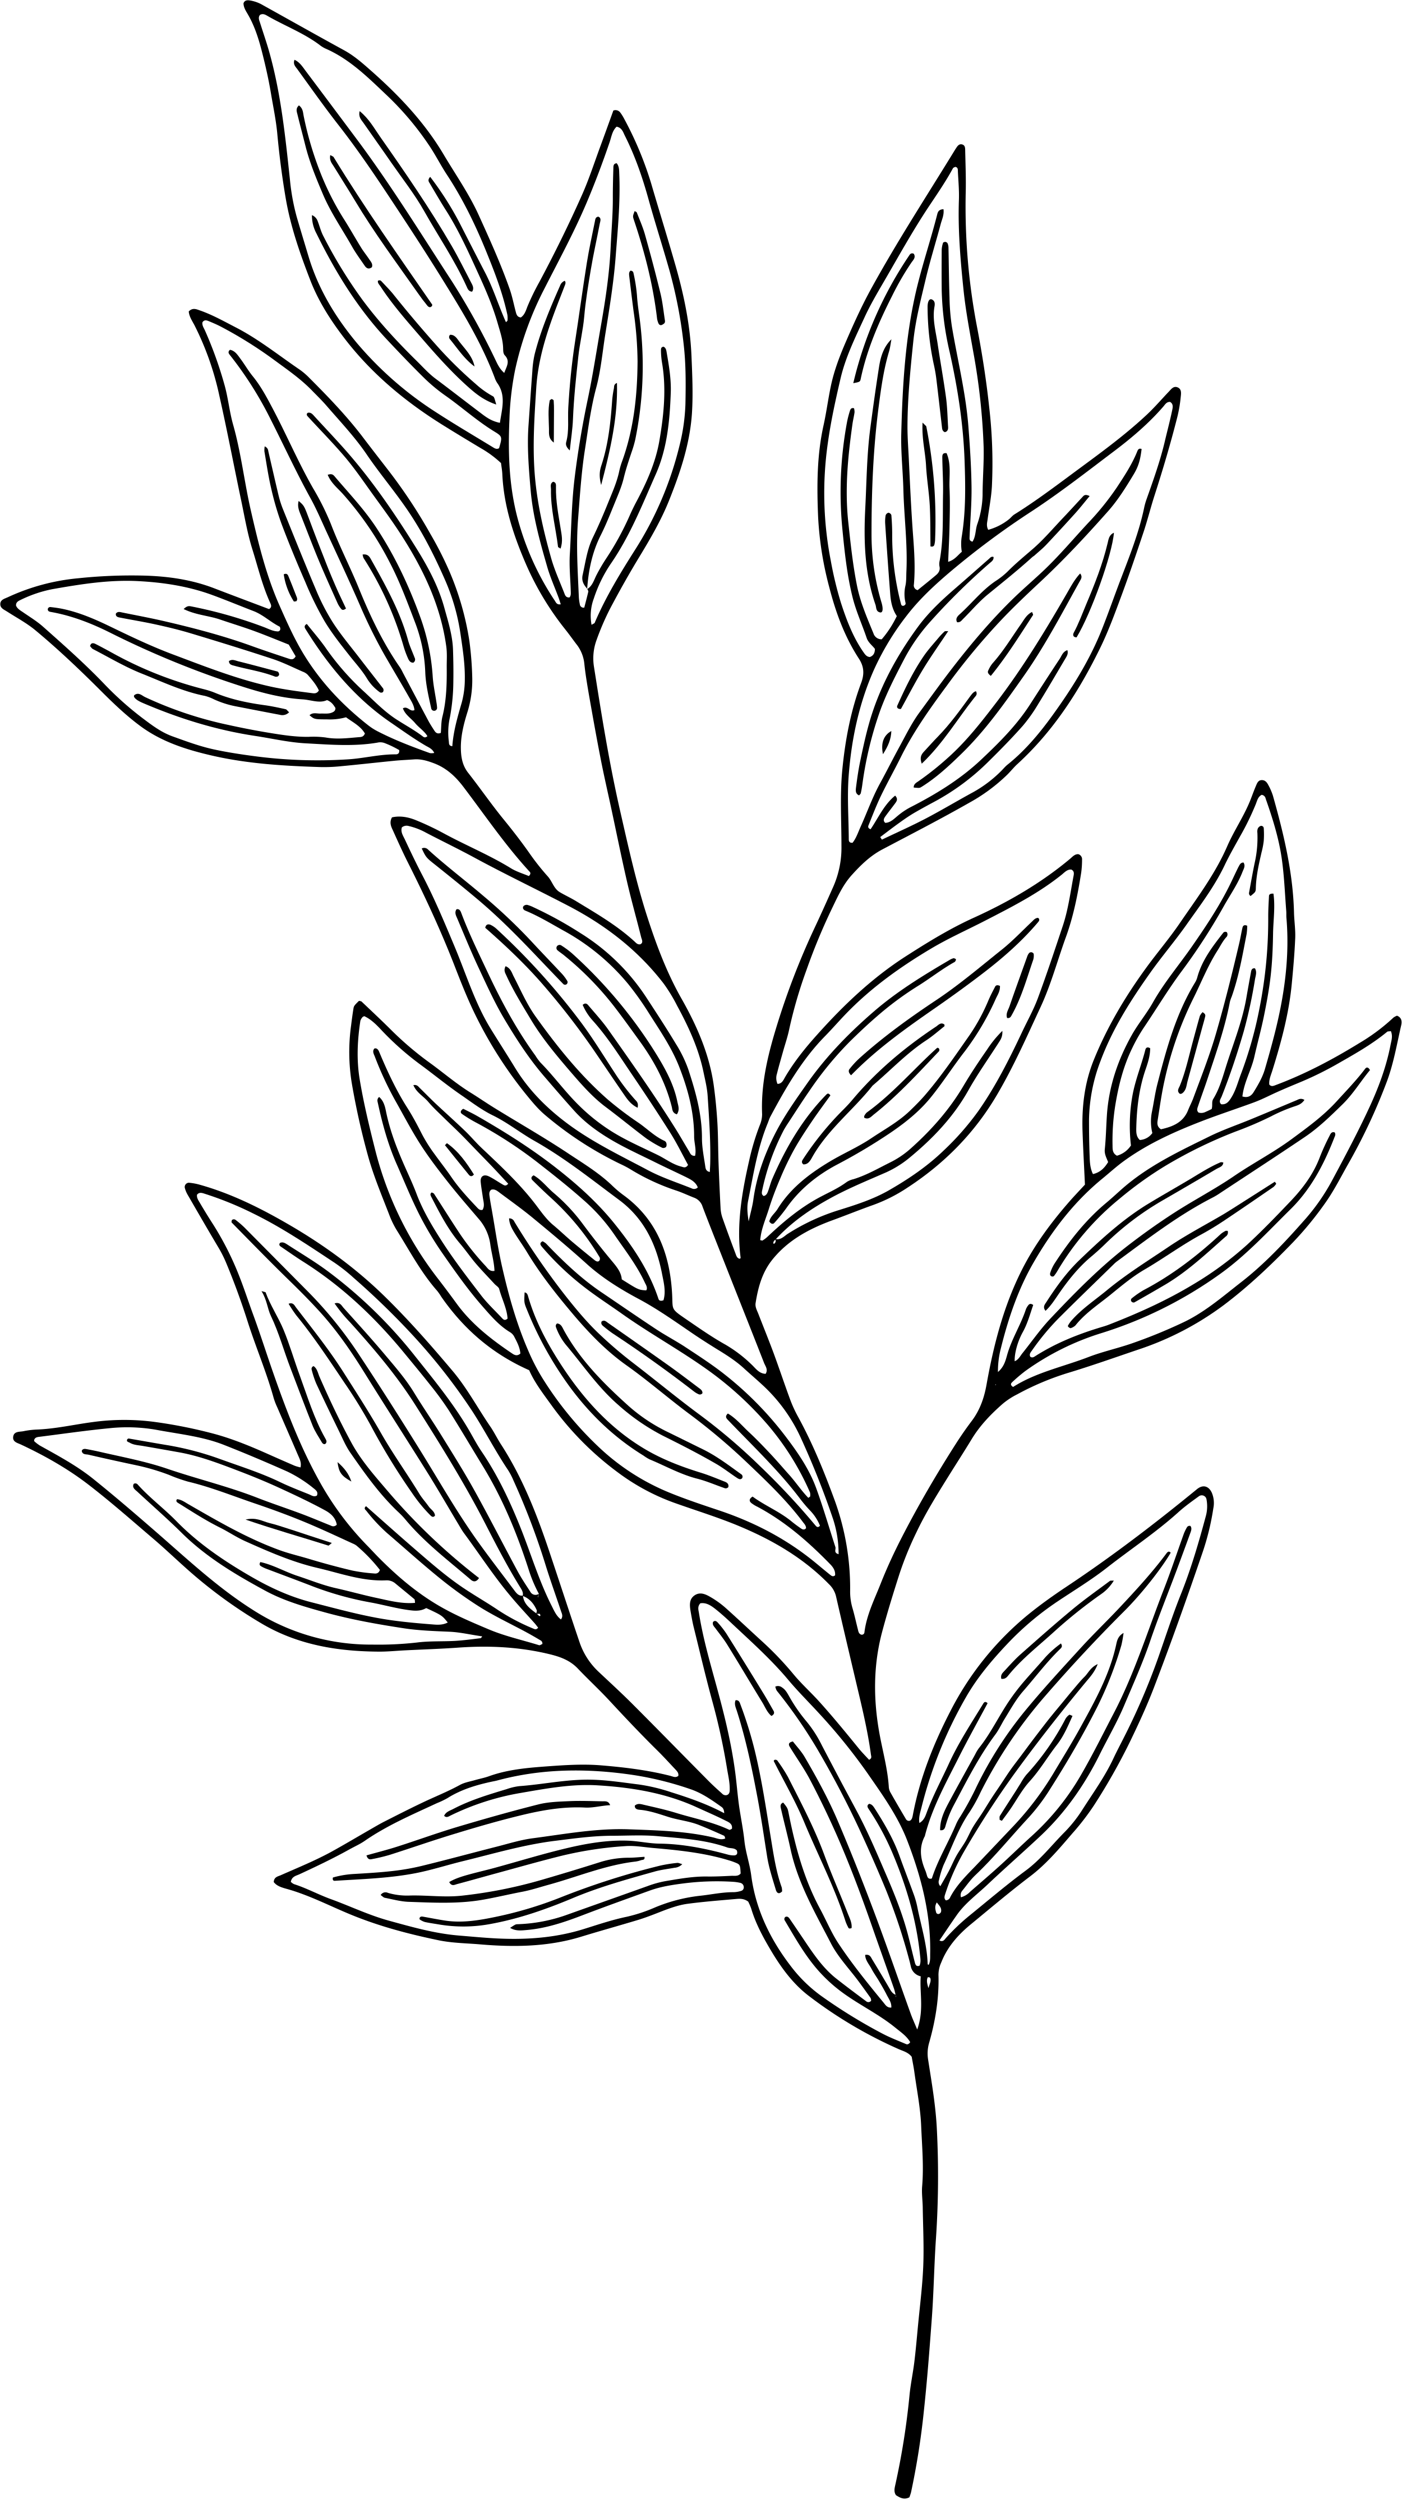 <?xml version="1.0" encoding="UTF-8"?><svg xmlns="http://www.w3.org/2000/svg" xmlns:xlink="http://www.w3.org/1999/xlink" height="1491.4" preserveAspectRatio="xMidYMid meet" version="1.0" viewBox="27.6 26.2 836.7 1491.4" width="836.7" zoomAndPan="magnify"><g data-name="Ruscus 3" id="change1_1"><path d="M570.54,1112.35c1.26-.56,1.57-2,1.83-3.38,4.09-21.81,12.23-42.29,22.31-61.8A180.5,180.5,0,0,1,641,989.52c7.29-5.94,15-11.43,22.82-16.64,27.12-18,53-37.77,78.16-58.37,3.5-2.85,7-1.92,8.86,2.25a15.77,15.77,0,0,1,.86,9.23,151.69,151.69,0,0,1-6.52,26.58c-9.22,27-18.78,53.9-29,80.53-4.2,10.93-9.12,21.55-14.22,32.09a364.08,364.08,0,0,1-21.47,37.94,149.28,149.28,0,0,1-13.06,16.92c-7.79,9.06-15.48,18.22-25.18,25.55-12,9.12-23.59,18.92-35.27,28.52-7.58,6.23-14,13.43-17.64,22.74a17.88,17.88,0,0,0-1.67,7.38c.41,13.8-1.78,27.29-5.56,40.52a22.66,22.66,0,0,0-.62,10.07c2.14,13.81,4.56,27.62,5.22,41.6a553.67,553.67,0,0,1-.53,65c-1.1,16-1.31,32-2.49,47.89-1.37,18.5-2.77,37-4.77,55.45a452.31,452.31,0,0,1-7.62,48.17,29.66,29.66,0,0,1-1,3c-3.32,1.7-5.72.13-8-1.28-1.34-2-.86-4-.44-5.93a446.2,446.2,0,0,0,8.48-53.18c.62-6.8,2.08-13.52,2.92-20.31.87-7.08,1.48-14.18,2.15-21.28,1.13-11.94,2.68-23.86,3.17-35.83.48-11.67-.12-23.4-.3-35.1-.07-4.27-.71-8.58-.34-12.81,1-12-.11-24-.6-35.9-.45-10.78-2.62-21.5-4.09-32.25-.43-3.09-1.07-6.15-1.56-8.93-2.1-2.68-5-3.36-7.57-4.48a263.08,263.08,0,0,1-53.66-31.7c-9.67-7.32-16.77-17.11-22.92-27.48-4.66-7.85-9-15.92-11.63-24.75a34,34,0,0,0-1.8-4.17c-2.49-1.81-4.83-1.77-7.08-1.57-9.65.86-19.33,1.6-28.94,2.87-6.52.86-12.66,3.37-18.79,5.76-3.72,1.45-7.48,2.85-11.3,4-11.2,3.37-22.47,6.49-33.65,9.92-19.76,6.05-40,6.27-60.26,4.54-8.23-.7-16.53-.75-24.7-2.44-17.9-3.71-35.46-8.33-52.45-15.32-12.64-5.2-24.82-11.59-38.08-15.3-2.9-.81-6.05-1.65-7.89-4.12.19-3.06,2.46-3.31,4.2-4.08,10.44-4.61,21-8.88,31-14.42,7.48-4.15,14.84-8.53,22.27-12.79,2.72-1.56,5.42-3.19,8.21-4.61,7.63-3.88,15.26-7.76,23-11.45,7.46-3.56,15.15-6.59,22.43-10.58,2.69-1.48,5.92-2,8.93-2.87,2.74-.8,5.58-1.31,8.25-2.27,10.88-3.94,22.22-5,33.62-5.85,11.11-.81,22.2-1.61,33.35-.7,13.94,1.15,27.8,2.81,41.39,6.26,1.62.41,3.2,1.37,4.8,0,.27-1.63-.71-2.71-1.68-3.74-3.72-3.94-7.39-8-11.24-11.76-9.55-9.43-18.76-19.18-27.87-29-6.18-6.7-12.92-12.9-19.21-19.51-4.55-4.79-10.2-6.91-16.43-8.45-18.2-4.48-36.6-5.35-55.21-4-10.53.74-21.09,1.08-31.64,1.61-5.13.26-10.26.79-15.39.76-24.27-.14-47.65-3.83-69.16-16.25a282.24,282.24,0,0,1-46.88-34.35c-6.16-5.51-12.16-11.22-18.45-16.58-12.82-10.93-25.46-22.1-38.79-32.37-12.44-9.59-26.15-17.32-40.4-24-2-.93-4.84-1.49-4.63-4.36C35.74,880,39,880.4,41.39,880a50.87,50.87,0,0,1,7.63-1c11.47-.37,22.64-3,33.95-4.49a138.27,138.27,0,0,1,36.69-.11,287.63,287.63,0,0,1,34.42,6.79c11.59,3,22.73,7.61,33.69,12.5q7.81,3.48,15.68,6.88a29,29,0,0,0,3.49,1c.7-3-.62-5.29-1.59-7.54-4.06-9.44-8.19-18.85-12.27-28.28a41.72,41.72,0,0,1-2.15-5.56c-4.26-15.41-10.58-30.12-15.44-45.33-3.82-12-8.09-23.76-12.94-35.36a71.1,71.1,0,0,0-4.61-9.14c-6.27-10.54-12.41-21.16-18.55-31.79a16,16,0,0,1-1.53-3.9,2.57,2.57,0,0,1,2.39-2.94,35,35,0,0,1,5.84,1c18.58,5.1,35.8,13.56,52.33,23.07,21.29,12.23,41.15,26.5,58.88,43.88,14.32,14,27.46,29,40.35,44.27,8.69,10.28,15,22.21,22.59,33.27,2.25,3.29,4,6.94,6.15,10.29,12.86,19.78,21.4,41.51,28.87,63.73,6.08,18.12,12,36.29,18.14,54.4a43,43,0,0,0,11.41,17.81c6.85,6.45,13.81,12.81,20.46,19.47,15.13,15.14,30.09,30.46,45.16,45.66,2.61,2.63,5.37,5.12,8.14,7.59a2.77,2.77,0,0,0,3.21.71c1.38-.82,1.32-2.33,1.31-3.7,0-4-.94-7.91-1.59-11.86a385.58,385.58,0,0,0-8.52-39.29c-4.09-14.85-7.59-29.85-11.29-44.8-.76-3-1.31-6.15-1.85-9.24-.64-3.72-1.26-7.79,2.38-10.17s7.23-.22,10.4,1.67a55.23,55.23,0,0,1,8.25,6.09c7.23,6.47,14.29,13.14,21.46,19.68A193.25,193.25,0,0,1,501.19,1025c4.69,5.67,10.25,10.66,15.23,16.16,8.24,9.12,16,18.62,23.75,28.13,1.94,2.37,4.12,4.55,6.08,6.69,1.88-.92,1.24-2.09,1.11-3.11-2.06-15.29-5.83-30.24-9.35-45.23-3.86-16.38-7.73-32.77-11.48-49.18a14.65,14.65,0,0,0-4.19-7.23c-15-15.38-33.11-26-52.76-34.29-13.15-5.56-26.79-9.68-40.19-14.49a129.35,129.35,0,0,1-33-17.87,181.64,181.64,0,0,1-39.59-40c-5-6.93-10.24-13.71-13.39-21C321.26,833.77,304.33,819,291,799.83a36,36,0,0,0-2.43-3.52c-9.52-10.78-16.22-23.44-23.76-35.54a54.51,54.51,0,0,1-4.62-9.15c-4.5-11.71-9.41-23.24-12.82-35.37A441.31,441.31,0,0,1,237.48,672a115.45,115.45,0,0,1-.34-34.12c.42-3.4.87-6.79,1.42-10.16.25-1.51.74-2,3.3-4.5.54.16,1.23.16,1.59.5,6.2,5.9,12.45,11.73,18.49,17.78a194.28,194.28,0,0,0,22.93,19.27c7.82,5.73,15.22,12.05,23.49,17.18,4.85,3,9.55,6.25,14.41,9.24,14.59,9,29.48,17.47,43.73,26.93,9.23,6.13,18.83,11.9,26.87,19.73a62.87,62.87,0,0,0,6.58,5.48c19.5,14.32,27.24,34.56,28.7,57.73.69,10.95-1.29,9.44,8.94,16.45,7.53,5.16,15,10.38,23,14.85a80.82,80.82,0,0,1,15.62,11.91c2.39,2.25,4.42,5.35,8.3,5.47,1.61-2.54-.13-4.51-.92-6.51-7.18-18.32-14.46-36.6-21.69-54.9-5-12.73-10.13-25.45-15-38.25a8.28,8.28,0,0,0-5-5.39c-3.73-1.44-7.34-3.2-11.14-4.42a130.46,130.46,0,0,1-27.06-12.63,56.89,56.89,0,0,0-5.29-2.8,211.47,211.47,0,0,1-45.17-29.21c-4.44-3.69-8-8.06-11.63-12.5a250.47,250.47,0,0,1-30.32-47.49c-4.67-9.52-8.53-19.31-12.35-29.14-8.16-21-17.67-41.47-27.82-61.61-3.08-6.12-5.9-12.37-8.71-18.61-1.13-2.54-2.75-5.12-.87-8.5,4.94-1.1,9.91-.15,14.64,1.84a168.28,168.28,0,0,1,15.49,7.3c13.52,7.4,27.85,13.22,41,21.32,3.3,2,7.17,3.14,10.53,4.56,1.2-1.14,1.07-2,.46-2.62-14.53-15.79-26.56-33.54-39.49-50.57-4.77-6.29-10.23-11.36-17.8-14.17-3.83-1.43-7.54-2.54-11.62-2.24s-8,.44-11.95.84c-10.8,1.06-21.58,2.29-32.39,3.3a95.73,95.73,0,0,1-12,.43c-21.42-.69-42.8-1.95-63.77-6.72-15.37-3.5-30.35-8.17-43.27-17.72-8.52-6.29-16.14-13.6-23.61-21.07-12.52-12.5-25.35-24.7-38.94-36-5.22-4.35-11.36-7.61-17.12-11.32-1.68-1.08-3.83-1.9-3.92-4.14-.13-2.92,2.6-3.44,4.59-4.38a127.13,127.13,0,0,1,41.92-11.27,304.06,304.06,0,0,1,39.32-1.58c14.33.39,28.41,2.4,41.91,7.6,10.89,4.19,21.83,8.28,32.63,12.37,1.9-1.12,1.23-2.55.67-3.78-4.62-10.16-7.22-21-10.52-31.6-3-9.5-4.66-19.4-6.71-29.17-4.41-20.93-8.41-42-13.1-62.81a173.47,173.47,0,0,0-14.78-41.87c-1.41-2.72-3.26-5.32-3.46-8.33,2.33-2.4,4.53-1.33,6.62-.61,7.58,2.64,14.55,6.59,21.65,10.24,13.53,7,25.33,16.51,37.81,25a41,41,0,0,1,5.86,5c11.3,11.31,22.4,22.8,32.09,35.57,5,6.59,10.09,13.12,15.15,19.67a312.45,312.45,0,0,1,25,37.82,212,212,0,0,1,11.61,22.9,170.4,170.4,0,0,1,11.69,41.07,198.2,198.2,0,0,1,1.71,22.18,64.64,64.64,0,0,1-3.14,21c-2.09,6.85-3.79,13.75-3.66,21,.1,5.23.95,10.06,4.37,14.41,7.22,9.2,13.87,18.85,21.26,27.9,5.24,6.42,10.29,12.94,15.07,19.71A145.63,145.63,0,0,0,354.51,549c2.7,3,3.55,7.27,7.16,9.41,3.19,1.89,6.58,3.43,9.74,5.36,12.18,7.42,24.58,14.54,35.13,24.31.81.76,1.61,1.68,3.19,1.43,2-1,.86-2.84.5-4.28-2.77-11.08-5.89-22.07-8.45-33.19-3.33-14.46-6.26-29-9.37-43.52-2.15-10-4.47-20-6.43-30.12-2.52-12.88-4.81-25.8-7.08-38.73-1-5.9-2-11.83-2.6-17.78a22.34,22.34,0,0,0-4.89-11.65c-2.23-2.95-4.39-6-6.69-8.86a173,173,0,0,1-22.94-38c-7.57-17.33-13.52-35.17-14.4-54.31-.1-2.27-.52-4.51-.78-6.63a63.34,63.34,0,0,0-11.88-8.78c-7.83-4.69-15.64-9.4-23.39-14.24-22.21-13.9-42.07-30.47-58.06-51.26-8.17-10.61-15.47-21.92-20.39-34.55-6.22-16-11.86-32.16-14.76-49.09-2.16-12.64-3.81-25.4-5-38.17-.74-8.29-2.47-16.37-3.83-24.52s-3.2-16.24-5.23-24.26-4.48-15.93-8.74-23.15c-1.14-1.93-2.37-3.91-2.4-6.26.63-1.74,2.05-1.92,3.51-1.74a21.91,21.91,0,0,1,8,2.82c16.2,9,32.37,18.11,48.62,27,5.58,3.06,10.34,7.15,15,11.27,17,14.91,32.61,31.17,44.26,50.79,7.13,12,15.19,23.48,21,36.26,6.6,14.54,13.2,29.09,18.49,44.17,1.51,4.3,2.37,8.82,3.54,13.24.43,1.65.8,3.38,3.1,3.6,2.23-1.51,3-4.08,3.88-6.4a141.73,141.73,0,0,1,7.09-14.62c9.14-17.11,17.72-34.51,25.59-52.22,4.16-9.37,7.32-19.19,10.88-28.82,2.65-7.17,5.22-14.36,7.77-21.38a3.54,3.54,0,0,1,4.09,1.17,25.94,25.94,0,0,1,2.27,3.6,207.88,207.88,0,0,1,16.17,38.63c4.88,16.71,10.08,33.32,14.84,50.05,4.93,17.33,8.49,34.95,9.25,53,.48,11.42,1,22.84.27,34.25-1.23,18.17-6.95,35.2-13.66,51.95-4.69,11.69-11,22.52-17.52,33.27-6.22,10.23-12.11,20.69-17.7,31.28a157.13,157.13,0,0,0-8.11,18.85,31.7,31.7,0,0,0-1.43,16.06c4.52,28.76,9.13,57.52,15.62,85.89,4.89,21.41,9.61,42.92,16.42,63.83,5.37,16.53,11.53,32.78,20.17,48,9.21,16.22,16.65,33.2,19.25,51.88,1,7.33,1.71,14.74,2.15,22.14.47,8,.41,16,.69,24q.5,13.68,1.23,27.36a21.28,21.28,0,0,0,1.27,5.82c2.46,7,5.05,14,7.65,20.9.48,1.3.88,2.79,2.61,3.07.15-.23.44-.47.41-.67-2.57-19.89.82-39.22,5.23-58.49A144.2,144.2,0,0,1,481,697.5a17,17,0,0,0,1.42-6.63c-.69-16.19,2.6-31.77,7.09-47.15A446.27,446.27,0,0,1,514.07,579c3.76-8,7.37-16.07,10.95-24.15a57.75,57.75,0,0,0,4.75-24.11c0-15.4-1-30.81.6-46.22,1.75-17.42,5-34.48,11.14-50.87,2-5.33,1.77-9.79-1.32-14.53-8.49-13.05-13.75-27.35-17.65-42.46a201.78,201.78,0,0,1-6.7-42.14c-.76-18.25-.77-36.51,3.23-54.54,1.73-7.79,2.74-15.74,4.39-23.55,1.94-9.25,5.34-18.06,9.09-26.7,4.42-10.2,9-20.33,14.31-30.13,15.75-28.83,33.7-56.31,50.84-84.29.15-.24.31-.48.47-.72.8-1.2,1.69-2.55,3.3-2.3,2.26.36,2.12,2.45,2.15,4,.19,8.28.52,16.56.31,24.83a379.62,379.62,0,0,0,6.9,80.88c3,15.71,5.46,31.52,7.14,47.39a289.84,289.84,0,0,1,1.58,47c-.37,6.53-1.66,13-2.54,19.51-.27,2-.91,3.92.35,6.36A34.28,34.28,0,0,0,629.7,336c1.11-.87,2-2.11,3.16-2.85,11.65-7.25,22.64-15.42,33.65-23.58,15.59-11.56,31.43-22.8,45.62-36.11,4.57-4.29,8.67-9.08,13-13.62,1.36-1.42,2.72-3.42,5-2.66,2.8.95,2.34,3.74,2.11,5.88a83.6,83.6,0,0,1-2,11.79c-4,15.78-8.61,31.37-13.61,46.86-2.37,7.33-4.21,14.83-6.65,22.13-4.24,12.71-8.55,25.41-13.22,38-3.87,10.42-7.71,20.93-12.59,30.9-12.61,25.79-28,49.71-49.44,69.28-2.1,1.92-3.88,4.18-5.9,6.2A105.4,105.4,0,0,1,606.17,505c-17.12,9.75-34.63,18.74-52,27.91-7.19,3.78-12.83,9.28-18.25,15.29-5.1,5.66-8.08,12.21-11.31,18.9A364.24,364.24,0,0,0,508.84,605a274.61,274.61,0,0,0-10.28,35.32c-.92,4.46-2.43,8.79-3.66,13.18s-2.52,8.77-3.62,13.2a8.46,8.46,0,0,0,.34,6.09c2.72-.09,3.55-2.42,4.6-4.21,5.4-9.14,12-17.32,19.1-25.21,15.85-17.73,33-34,53.13-46.88,13-8.34,26.11-16.39,40.19-22.78,20.61-9.36,40.09-20.59,57.53-35.17,1.49-1.25,2.81-2.91,5-2.79a3.16,3.16,0,0,1,2.19,3.34,56,56,0,0,1-.51,7.67c-2.06,13-4.57,25.87-9.07,38.27-5.07,13.94-8.88,28.36-15.15,41.85-8.18,17.59-16,35.33-25.86,52.13-13.53,23.15-31.79,41.54-54.23,56.07A94.78,94.78,0,0,1,548.75,745c-8.06,2.86-16,6.07-24,9-13.74,5-26.6,11.7-36.12,23.5-6.18,7.66-8.6,16.59-10.09,26-.39,2.4.87,4.45,1.68,6.56,3,7.72,6.1,15.38,9,23.14,3.45,9.37,6.6,18.85,10.06,28.21a77.4,77.4,0,0,0,4.67,10.08c8.78,16.08,15.67,33,21.94,50.15a153.62,153.62,0,0,1,9.06,53.71,34.85,34.85,0,0,0,1.4,10.13c1.21,4.1,2.1,8.3,3.16,12.45.34,1.34.46,2.83,2.06,3.4a1.56,1.56,0,0,0,1.9-1.28c1.24-10.38,5.94-19.62,9.7-29.14s8.1-18.85,12.81-28c9.78-19,20.58-37.46,32.1-55.49,2.92-4.56,6-9,9.27-13.35,5-6.53,7.58-13.88,9-21.89,4.24-23.67,10.17-46.81,21.1-68.46,7.53-14.91,17.36-28.15,28.27-40.66,3-3.43,6.16-6.72,9.36-10.2-.49-10.6-1.08-21.12-1.43-31.64-.49-14.66,1.11-28.89,6.72-42.75,8-19.75,18.78-37.8,31.25-54.92,6.54-9,13.81-17.49,20.08-26.67,10.11-14.81,21-29.11,28.26-45.79,4.08-9.39,10-17.94,13.82-27.53,1.15-2.91,2.2-5.87,3.43-8.75.66-1.54,1.35-3.29,3.49-3.25,2,0,3.07,1.47,3.85,3a35,35,0,0,1,2.71,6.27c6.45,22.83,12,45.82,12.59,69.71.13,5.14.94,10.28.72,15.39-.39,9.12-1.2,18.22-2.07,27.3-1.69,17.71-6.32,34.79-11.61,51.7-.84,2.69-2.06,5.29-1.8,8.22,1.21,1.47,2.58.8,3.88.32,17.44-6.53,33.81-15.17,49.66-24.91a116.47,116.47,0,0,0,20.53-15.3,8.77,8.77,0,0,1,2.16-1.16c2.88,1.13,3,3.54,2.5,5.72-2.55,11.11-4.45,22.36-8.4,33.15a342.87,342.87,0,0,1-23.65,50.32c-4.33,7.71-8.32,15.6-13.49,22.83a201.9,201.9,0,0,1-19,23.13c-12.9,13.35-26.28,26.1-41.17,37.35a179.54,179.54,0,0,1-51.4,26.74c-14,4.74-28,9.72-42.22,14a163.86,163.86,0,0,0-29.86,12.64,44.68,44.68,0,0,0-8.56,5.58c-7.1,6.21-13.6,12.94-18.55,21.08-4.59,7.56-9.4,15-14.07,22.5-6.78,10.91-13.58,21.79-19.08,33.44a200.22,200.22,0,0,0-10,24.56c-3.65,11.41-7.21,22.87-10.3,34.45-5.4,20.21-5.32,40.63-1.54,61.15,1.91,10.37,4.77,20.58,5.48,31.17a7.91,7.91,0,0,0,.84,3.26c3.08,5.47,6.26,10.88,9.45,16.28A2.06,2.06,0,0,0,570.54,1112.35ZM347.59,989c.11-.81.55-1.76.27-2.39-1.71-3.82-4.26-6.88-8.33-8.41.49-1.84-.38-3.36-1.28-4.81-7.67-12.37-14.36-25.26-21-38.2-12.51-24.35-27-47.53-41.65-70.67-11.33-17.92-25-33.91-39.15-49.59a88.51,88.51,0,0,1-9.17-11.2c3.19-1,4.11,1.25,5.3,2.58,8.2,9.12,16.46,18.18,24.36,27.56,6.23,7.4,12.63,14.69,17.72,23,5.19,8.51,10.87,16.72,16.12,25.2,6.75,10.91,13.59,21.78,19.82,33,8.87,15.94,17.15,32.2,25.81,48.25,2.3,4.26,5,8.29,7.65,12.36a3.49,3.49,0,0,0,5.14,1.27l-.69,2,.19.07c.17-.67.35-1.34.52-2a82.83,82.83,0,0,1-6-14.15c-7-21.78-15.67-42.84-27.68-62.42-6.71-10.94-13.2-22-20.06-32.86A178.34,178.34,0,0,0,284.85,853c-5.29-6.72-10.76-13.31-16.2-19.92-17.34-21.06-36.94-39.62-60.11-54.25-4.34-2.74-8.53-5.71-12.79-8.59-.91-.61-2-1.2-1.09-2.58,1.51-.74,2.8-.08,4,.68,8.14,5.29,16.52,10.24,24.31,16A278,278,0,0,1,275,834.8c11.93,15,24.1,29.7,33.56,46.42,2.11,3.72,4.16,7.5,6.55,11,9.66,14.25,16.94,29.76,23.27,45.63,6.12,15.35,10.84,31.26,18.34,46.07,1.53,3,2.79,6.18,5.64,8.34,1.5-1.95.5-3.54,0-5.11-3.07-9.19-6.36-18.31-9.23-27.57A426.12,426.12,0,0,0,334,909.28a41.1,41.1,0,0,0-3.16-6.07c-7.64-11.37-13.87-23.58-21.32-35.09a351.82,351.82,0,0,0-37.64-47.61,462,462,0,0,0-33.27-32.07,102.83,102.83,0,0,0-11.39-9C211.55,769.07,196,758.57,179,750.22a203.9,203.9,0,0,0-30-12.15c-1.32-.4-2.79-.58-3.82.84-.26,1.85.8,3.31,1.64,4.74,2.46,4.18,5,8.33,7.62,12.4a180.13,180.13,0,0,1,16.18,32c2.82,7.18,5.18,14.49,7.83,21.71,4.43,12,8.29,24.27,12.54,36.37,7.57,21.58,15.72,42.85,26.79,62.89a178.38,178.38,0,0,0,28.9,39.1c2.6,2.64,5.08,5.41,7.7,8,10.52,10.53,21.82,20.09,34.69,27.69,9.61,5.66,19.86,10,30.11,14.32,9.75,4.13,20.07,6.36,30.11,9.48.58.18,1.42-.5,2-.73a2.14,2.14,0,0,0-1.32-2.26c-2.68-1.61-5.4-3.18-8.15-4.67-9.78-5.29-19.95-10-29.26-16a253.53,253.53,0,0,1-22.82-16.55c-10.64-8.65-20.81-17.81-31.2-26.73a100.69,100.69,0,0,1-12.24-13.13c-.51-.62-1.91-1.52-.24-2.84,9.62,8.47,19.17,17,28.88,25.4,9.06,7.82,18,15.69,27.95,22.52,7.3,5,15,9.33,22.33,14.29a124.64,124.64,0,0,0,20.43,10.72c1,.43,2,1,3.11-.48-.64-.79-1.29-1.69-2-2.52-4.74-5.32-9.63-10.51-14.22-16-10.13-12-18.68-25.19-28-37.8-1.19-1.61-2.17-3.36-3.2-5.08-6-10-11.85-20.15-18-30.06-12.84-20.55-26-40.92-38.78-61.48-7.87-12.62-16.3-24.77-26.35-35.77-5.77-6.33-11.8-12.38-17.94-18.36-11.65-11.33-23-23-34.39-34.58-.24-.25,0-1,.07-1.43a1.69,1.69,0,0,1,2.33-.09,56.15,56.15,0,0,1,5.18,4.44Q192.71,777.85,212,797.3a244.57,244.57,0,0,1,30.52,38c12.27,18.55,24.19,37.32,35.93,56.22,11.43,18.42,22.13,37.32,34.82,54.94,6.83,9.49,14,18.76,21,28.09,1.34,1.76,2.64,3.84,5.41,3.5.53,5.21,4.44,7.88,8.13,10.7.55.5,1.09,1,1.67,1.47.12.09.44-.09.66-.14-.13-.4-.21-1.13-.4-1.15A10.48,10.48,0,0,0,347.59,989Zm214.56,227.44c-.36-1.38-.61-2.8-1.08-4.14-4.34-12.36-8.77-24.7-13.08-37.07-6-17.23-12.38-34.32-19.61-51.08q-8-18.46-17.35-36.26c-3.6-6.84-8.1-13.08-12.1-19.64-.86-1.41-.81-2.7,1.87-3.2,2.23,2.9,5,5.83,7,9.22,7.19,12.32,14.09,24.86,19.7,38,7.63,17.83,14.76,35.89,21.59,54,7.63,20.28,14.67,40.79,22,61.18.94,2.63,2.12,5.17,3.89,9.44,4.18-11.65,1.37-21.78,2.1-31.75a7.67,7.67,0,0,1-5.93-6c-.26-1.11-.51-2.22-.81-3.32a355,355,0,0,0-14-42.21q-7.85-19-16.54-37.61-11.26-24-24.73-46.88a297.87,297.87,0,0,0-23.92-34.4,8.4,8.4,0,0,1-.85-2.41,3.94,3.94,0,0,1,4.13.6c2,1.29,3.05,3.36,4.19,5.32A95.74,95.74,0,0,0,508.83,1053a72.84,72.84,0,0,1,9.25,14.36q5.56,10.61,11.17,21.2c3.34,6.3,6.76,12.56,10.1,18.86,6.43,12.1,11.74,24.72,17.17,37.29,4.75,11,9.24,22.11,12.41,33.68,1.66,6,3,12.17,4.57,18.23.34,1.28.74,3,2.86,2.2.95-2.22.5-4.49.26-6.73-2.27-21.46-8.45-41.86-16.9-61.64a158.23,158.23,0,0,0-13.48-24.76c-.7-1.08-1.73-2.36.08-3.46,1.64.26,2.47,1.49,3.22,2.66,5.88,9.13,11.33,18.48,15,28.76,2.8,7.78,5.81,15.49,8.62,23.27a52.46,52.46,0,0,1,2,7.42c2.24,11.15,5.73,22.08,6.06,33.57,0,.13.35.25.58.41,1.11-2.14.88-4.47.92-6.71.48-23.51-5.32-45.77-13.7-67.47-5.71-14.78-15-27.57-23.91-40.43A343.22,343.22,0,0,0,516,1047.84c-6-6.51-12.28-12.76-17.95-19.51-10.5-12.52-22.67-23.29-34.5-34.42-2.91-2.74-5.9-5.4-9-7.87-2.66-2.09-5.52-4-9-3.42-1.86,2-1.11,4-.8,5.91,2.7,17,7.78,33.33,12.17,49.85,4,14.93,7.45,29.89,9.46,45.19.85,6.51,1.35,13.06,2.24,19.55,1,7.07,2.48,14.07,3.23,21.15s3.15,13.6,4.06,20.61c2.64,20.27,11.31,38.18,23.72,54.3A85.66,85.66,0,0,0,517.93,1217a317.33,317.33,0,0,0,36.44,22.4c4.53,2.36,9.34,4.19,14,6.19.76.32,1.64.06,2.42-1.18-2.07-3.62-5.62-6-8.89-8.66-9.54-7.77-20.67-13.14-30.64-20.28a90.73,90.73,0,0,1-16.89-15.61c-7.17-8.58-12.64-18.31-18.32-27.87a1.62,1.62,0,0,1,.26-2.29c1.37-.55,2.07.41,2.69,1.31,2.75,4,5.45,8,8.15,12,5.74,8.53,11.43,17.12,19.64,23.57,5.83,4.58,11.76,9,17.71,13.43a2,2,0,0,0,3-.35,4.48,4.48,0,0,0-.35-1.61q-3.45-4.89-7-9.7c-5.6-7.57-12.33-14.54-16.61-22.79-9.41-18.18-19.81-36-24.19-56.44-1.68-7.81-3.75-15.53-5.52-23.32-.33-1.47-1.09-3.39,1.17-4.31,2.81,3.45,2.68,3.49,3.44,7.31,3.88,19.36,9,38.31,18.43,55.84,3.8,7,6.85,14.51,11.25,21.12,8.21,12.36,17.59,23.89,27,35.34,1,1.23,1.93,2.86,4.4,2.69.26-3-1.59-5.3-2.8-7.72-1.41-2.8-3-5.51-4.61-8.21-1.45-2.46-3.14-4.78-4.46-7.3s-3.64-4.94-3.73-8.19c2.84-.53,3.39,1.38,4.21,2.72q5.13,8.4,10.09,16.9c1,1.75,1.94,3.5,4,4.2a3.51,3.51,0,0,0-.12.78,2.27,2.27,0,0,0,.26.63C562.32,1217.23,562.24,1216.81,562.15,1216.39ZM459.8,1107.89c-.05-1.47-.32-2.9-1.59-3.8-5.83-4.11-11.62-8.23-18.5-10.57a195.08,195.08,0,0,0-34-8.45c-27.4-4.09-54.57-4-81.49,3.28-.83.22-1.67.37-2.51.54-9.54,2-18.81,4.73-27.15,10a52.31,52.31,0,0,1-6.18,2.94c-14.73,6.86-29.72,13.24-43.18,22.55-2.81,1.94-6,3.34-9,5-9.72,5.43-19.78,10.19-29.88,14.88-2,.91-4.54,1.28-5.17,4.51a7,7,0,0,0,1.83,1.35c7.63,2.43,14.7,6.31,22.15,9,11.52,4.19,22.6,9.54,34.47,12.8,13.76,3.78,27.47,7.71,41.78,8.89,7.39.61,14.78,1.32,22.19,1.71,17.79.93,35.35-.25,52.51-5.61,8.43-2.63,16.8-5.47,25.5-7.28a93.64,93.64,0,0,0,16.24-5.29,97.52,97.52,0,0,1,27.19-7.21c6.81-.69,13.52-2.22,20.42-2.18a15.15,15.15,0,0,0,4.21-.7,2.19,2.19,0,0,0,1.82-2.47,2.64,2.64,0,0,0-2.09-2.4,27.48,27.48,0,0,0-4.23-.62,156.45,156.45,0,0,0-29.9,1c-6.79.86-13.58,1.94-20,4.28-13.42,4.84-26.85,9.64-40.16,14.73-10.7,4.09-21.46,7.73-33,8.74-3.39.3-6.7.73-10.06-1.27,3.23-2.11,3.23-2.14,4.52-2.18a96.45,96.45,0,0,0,30.1-5.87c15.86-5.66,31.73-11.26,47.58-16.93a62,62,0,0,1,10.71-2.94c8.15-1.36,16.27-2.83,24.59-2.72,4.85.07,9.7-.18,14.54-.41,1.91-.09,4.06.46,5.55-1.4-.3-5.3-.28-5.34-3.56-6.65-1.59-.64-3.24-1.13-4.88-1.61-14.32-4.17-29.06-5.66-43.83-6.95-5.4-.47-10.84-1.48-16.19-1.13a222.52,222.52,0,0,0-40.54,6.32c-11.88,3-23.69,6.34-35.52,9.57-8.25,2.24-16.48,4.59-24.74,6.79-1.45.39-3.24,1.54-4.67-1.23,3.91-2.3,8.2-3.52,12.49-4.69,4.95-1.35,10-2.5,14.91-3.85,14.3-3.91,28.48-8.29,42.9-11.7,11.91-2.81,24.07-4.88,36.41-4.43,6.25.22,12.48,1.68,18.72,1.76,13.82.15,27.17,2.85,40.41,6.41a13.86,13.86,0,0,0,4.21.62c1.9-.11,2.14-1.44,1.58-3-1.57-1.65-3.78-1.07-5.62-1.72-13.34-4.71-27.32-5.44-41.24-6.73-9.13-.85-18.22-.3-27.34-.27-11.47,0-22.78,1.59-34.09,3-18.72,2.29-36.82,7.67-55.1,12.13-9.14,2.23-18.13,5.13-27.34,7-16.26,3.25-32.84,3.69-49.34,4.75-.82,0-1.32-.8-.92-2a57.13,57.13,0,0,1,12.47-2.09c7.69-.45,15.39-.89,23-1.76a139.28,139.28,0,0,0,17.69-3.1c15-3.66,29.81-7.69,44.72-11.48,7.19-1.83,14.33-4.09,21.64-5,18.94-2.49,37.79-6,57-5.31,16.83.62,33.66,1,50.2,4.8,2.32.53,4.8,1.8,7.41.66-.29-.67-.38-1.46-.74-1.62-4.93-2.21-9.86-4.39-14.89-6.39-5.93-2.36-12.17-2.89-18.13-4.76-5.72-1.79-11.35-3.83-17.39-4.34-1.23-.1-2.94-.43-2.85-2.46,1.78-1.64,3.82-.87,5.65-.45,6.37,1.47,12.78,2.87,19,4.79,10.61,3.27,21.61,5.32,31.74,10.08.33.15,1-.37,1.56-.61.53-3-2-4-3.78-4.87-5.6-2.83-11.38-5.29-17.08-7.91-18.71-8.59-38.65-11.87-58.94-13.12-15.47-1-30.74,1.83-45.9,4.45a153.92,153.92,0,0,0-42.25,13.55c-1.11.55-2.43,1.55-3.79.14,1-2.34,3.35-3,5.3-4,10.14-5.34,21.08-8.6,32-11.9a35.76,35.76,0,0,1,7.47-1.78c13.93-1,27.67-4,41.74-3.88,10,.09,19.89,1.68,29.78,2.9a109.34,109.34,0,0,1,19.11,4.57c10.88,3.41,21.66,7.15,31.81,12.59.62-.12,1.23-.25,0,0Zm30.69-342.34a6.19,6.19,0,0,0-1.11,1.12,4.39,4.39,0,0,0-.33,1.34c.23,0,.59.16.68.06a2.82,2.82,0,0,0,.79-1.25,4.18,4.18,0,0,0-.27-1.52c3.31.82,5.3-1.7,7.61-3.17a125.29,125.29,0,0,1,30.19-14c10.35-3.22,20.74-6.52,30.17-11.95,11.64-6.69,22.8-14.23,32.48-23.59a162.72,162.72,0,0,0,20.83-23.73c10.36-14.82,18.41-30.82,26.07-47.08,3.16-6.71,6.83-13.23,9.4-20.16,5.25-14.17,10-28.54,14.79-42.87,3.29-9.78,4.59-20,6.51-30.09.24-1.28.47-2.89-1.38-3.75-2.45-.17-4.08,1.77-5.74,3.1-13.9,11.17-29.69,19.17-45.41,27.27-10.89,5.62-22.11,10.58-32.68,16.89-18,10.73-34.9,22.75-49.6,37.73-4.6,4.68-8.88,9.67-13.47,14.35-13.76,14-23.45,30.83-32.64,48-.67,1.25-1.07,2.64-1.62,4-6.13,14.9-8.58,30.73-11.71,46.39-.72,3.58-.45,7.23.35,12.15,1.13-5.18,2.25-9,2.79-12.93,1.88-13.72,6.49-26.51,12.68-38.79,5.53-11,12.7-21,19.73-31,11.2-15.89,24.8-29.79,39.52-42.49,13.86-12,29.45-21.5,45.2-30.75a8.38,8.38,0,0,1,2.31-1c.43-.1,1,.32,1.45.5a2,2,0,0,1-1.25,2c-7.47,4.21-14.19,9.57-21.46,14.06a192.31,192.31,0,0,0-24.7,18.35c-5.4,4.66-10.59,9.57-15.68,14.57A203.94,203.94,0,0,0,510.61,677c-4.22,6.09-8.21,12.35-12.28,18.55-1.09,1.67-2.21,3.33-3.14,5.09A140.55,140.55,0,0,0,482.52,736c-.29,1.28-.67,2.76.86,3.67,1.67-.39,2.19-1.76,2.67-3.09.87-2.41,1.47-4.93,2.49-7.27,8-18.42,18-35.65,32.18-50.13.61-.62,1.34-1.16,2.45.48-3.64,5.08-7.55,10.29-11.19,15.69s-7.3,10.93-10.49,16.65a176.24,176.24,0,0,0-8.17,17c-2.56,6-4.94,12.17-6.89,18.42s-4.63,12.06-5.14,18.57c.84.14,1.21.33,1.38.22a18.71,18.71,0,0,0,2.69-2c9.78-9.22,20-17.81,32-24.11,5.29-2.78,10.78-5.23,15.62-8.85a12.71,12.71,0,0,1,3.92-1.61c8-2.44,15.15-6.67,22.55-10.32a54.58,54.58,0,0,0,11.94-8.25c12.16-10.89,22.87-23,31.24-37.18,4.35-7.35,9.1-14.48,14-21.5a65.94,65.94,0,0,1,9.17-11.24c.2,3.72-1.21,5.48-2.38,7.32-6,9.36-12.47,18.46-17.9,28.14-8.82,15.72-20.92,28.46-34.62,39.8a62,62,0,0,1-14.42,9.12c-11.22,4.92-22.56,9.52-33.33,15.44C511.06,747.59,499.86,755.35,490.49,765.55ZM378.08,377.43l-.12.22c3.2-1.89,4.09-5.4,5.6-8.37a109.23,109.23,0,0,1,5.6-9.6,172.61,172.61,0,0,0,14-25.42c1.36-3.14,2.87-6.22,4.48-9.24,6.05-11.38,11.29-23.18,13.47-35.89,2.66-15.47,4.27-31.12,1.53-46.85a48.52,48.52,0,0,1-.58-6.82c0-1-.06-2.38,1.62-2.42,1.43.79,1.59,2.27,1.82,3.62,1.35,7.87,2.7,15.73,2.41,23.79-.6,16.64-2.13,33.23-8.91,48.57-8.07,18.23-15.42,36.86-26.87,53.45A82.9,82.9,0,0,0,382,383.18a29.39,29.39,0,0,0-1.36,15.75c1-.64,1.7-.82,1.87-1.22,6.5-15.28,15.16-29.44,24-43.39a205.94,205.94,0,0,0,26.7-62.66,116,116,0,0,0,3.45-24.55c.23-11.68.31-23.36-1-35a277.68,277.68,0,0,0-8.51-44.49c-4.05-14.28-8.59-28.41-12.57-42.71-3.61-13-7.95-25.6-14-37.62-1.11-2.2-1.75-4.9-5-5.52-2.62,2.48-3.06,6-4.13,9.16-4.15,12.16-8.67,24.17-13.67,36-7.57,17.88-16.87,34.93-25.67,52.22a194.51,194.51,0,0,0-17.2,48.21,177.13,177.13,0,0,0-3.28,28.89c-.95,21.47-.21,42.6,6.11,63.53a164.59,164.59,0,0,0,20.93,44.7c.71,1.05,1.2,2.63,3.58,2.2-.43-1.33-.8-2.64-1.27-3.9-2.28-6.15-5-12.17-6.81-18.45-4.33-15-8.56-30.05-9.9-45.84-1.09-12.83-2.18-25.57-1.27-38.42.77-10.8,1.47-21.6,2.3-32.39a59.8,59.8,0,0,1,1.38-10.17c3.58-14.13,9.25-27.52,15.13-40.81a4.83,4.83,0,0,1,2.84-3c.85,1.12.24,2.2-.14,3.2-1.61,4.27-3.32,8.51-4.94,12.77-5.88,15.51-10.88,31.15-11.94,47.94-1.17,18.52-2.44,36.92-.54,55.54,1.62,15.73,5.17,30.94,9.43,46,2,7.1,5.12,13.9,7.82,20.81.48,1.23.91,2.81,3.11,2.63.94-1,.81-2.42.77-3.79-.22-7.41-1-14.85-.54-22.22.88-14.8,1-29.65,2.75-44.42,1.94-16.16,4.66-32.21,8-48.1,3-14.25,5.17-28.63,7.69-42.95,2.76-15.7,5.18-31.47,5.91-47.48.45-10,1.37-19.92,1.3-29.92,0-5.71.14-11.42.32-17.12,0-1.27,0-2.87,2-3,1.57,1.94,1.42,4.26,1.52,6.52.71,16.59-.91,33.08-2.18,49.57-1.17,15.09-3.6,30-6,44.94-1.8,11-2.7,22.11-5.58,32.89-3.26,12.16-4.81,24.64-6.75,37-2.16,13.82-3,27.77-4.1,41.72-1.19,15.47-.18,30.78.49,46.16a26.55,26.55,0,0,0,.58,4.23,2.24,2.24,0,0,0,2.65,2.05c.8-3.09,1.67-6.34,2.43-9.61C378.7,378.55,378.26,378,378.08,377.43ZM552.91,525.54l1,1.54c8.68-4.15,17.49-8.06,26-12.51,9.6-5,18.9-10.62,28.43-15.78a74.75,74.75,0,0,0,16.38-12.3c1.44-1.38,2.7-3,4.25-4.22,10.57-8.48,19.13-18.77,27-29.69,11.55-16,22-32.69,29.31-51.12,3.79-9.54,7.16-19.25,10.82-28.85,5.49-14.39,11.26-28.69,14.39-43.86a40.26,40.26,0,0,1,1.43-4.93c4-11.3,8.05-22.57,10.81-34.25,1.44-6.11,3.06-12.17,4.35-18.31.37-1.76,1-4-1.18-5.31-2.14-.11-3,1.6-4.07,2.82-8.67,10-18.69,18.52-29.15,26.42-16.17,12.2-32.13,24.67-49.1,35.83a486.4,486.4,0,0,0-50.75,37.86c-8.93,7.69-17.32,15.65-24.45,25A159.27,159.27,0,0,0,549,426.11c-8.84,20.05-13.31,41.32-14.93,63.05-.93,12.48,0,25.1.07,37.66,0,1.15.29,2.25,2.24,2.14,2.2-2.72,3.32-6.26,4.83-9.6,3.88-8.57,7-17.48,11.54-25.77,3.83-7,7.42-14.15,11.23-21.17,4-7.27,7.57-14.74,12.5-21.43,6.43-8.74,12.74-17.56,19.37-26.14,11.36-14.68,23.3-28.84,36.66-41.81,5.54-5.37,11.37-10.38,17-15.64,9.82-9.18,18.42-19.5,27.56-29.31a162.79,162.79,0,0,0,17.15-21.28c4.41-6.7,8.77-13.34,11.85-20.77.46-1.1.88-2.75,2.83-2-.79,6.6-1.87,10.39-4.83,15.3-4.58,7.58-9.27,15.15-15.15,21.78-13.06,14.73-26.49,29.14-40.92,42.58-7.51,7-15,14.12-22.08,21.51a402.93,402.93,0,0,0-33.36,40.16c-10,13.54-19.79,27.26-27.33,42.42-3.81,7.67-8,15.14-11.75,22.85-2.72,5.64-5,11.52-7.33,17.33-.35.86-1.08,2.11,1,2.91,4.62-6.76,8-14.66,14.67-20.07,1.63,1.75,1.15,3,.26,4.25-2,2.75-4.17,5.42-6.16,8.21-.8,1.14-1.5,2.48,0,3.8,3.1-.14,5.12-2.31,7.27-4.08a42.53,42.53,0,0,1,7.78-5.26c15.28-7.82,29.84-16.7,42.4-28.59,10.6-10,20.91-20.26,28.87-32.6,5.88-9.12,11.75-18.24,17.75-27.28,1.19-1.8,1.81-4.23,4.59-5.23.63,1.89-.14,3.32-1,4.73-5.39,9.07-10.68,18.21-16.24,27.18a95.84,95.84,0,0,1-9.36,13.25c-6.44,7.25-13.24,14.2-20.15,21a139.09,139.09,0,0,1-32.88,24.42c-4,2.14-8,4.32-12,6.65-2.94,1.75-5.76,3.7-8.53,5.7C560.52,519.74,556.73,522.67,552.91,525.54ZM857.67,641.31c-1.15.18-1.85.07-2.21.37-9.52,7.85-20.29,13.79-30.93,19.86a199.53,199.53,0,0,1-22.33,10.79c-5.8,2.41-11.57,4.84-17.23,7.55-3.09,1.48-6.21,2.91-9.42,4.08-10.18,3.73-20.49,7.11-30.61,11-16.26,6.28-32.16,13.4-46.38,23.67-4.62,3.33-8.85,7.21-13.27,10.82-17,13.94-30.11,31.28-41,50.13-9.16,15.87-15,33.27-19.42,51.08a54.43,54.43,0,0,0-1.71,14c3.68-3.14,4.56-6.88,5.54-10.35,2.66-9.4,8-17.64,11.08-26.87a8.75,8.75,0,0,1,1.21-2.25c.66-.95,1.45-1.8,3.22-.52-1.87,5.37-3.34,11-6.25,16.24-3.4,6.16-5,13.24-4.81,17.32,2.3-.91,3.26-3.09,4.66-4.83,5.53-6.9,10.6-14.22,16.66-20.62,14.5-15.33,29.26-30.4,46-43.35,9.27-7.16,18.77-13.92,28.63-20.24,11.54-7.39,23.7-13.72,35-21.44s23.48-14,34.54-22.18c9.43-6.95,18.84-13.78,26.78-22.51,5.76-6.33,11.73-12.47,16.9-19.32.79-1.05,1.86-1.06,2.87.82-5.47,6.55-9.94,14.1-16.32,20.35-7.15,7-14.31,14-22.6,19.58-17,11.48-34.24,22.66-51.4,34a38.6,38.6,0,0,1-3.69,2.15c-20.43,10.48-38.52,24.48-56.93,38a17.18,17.18,0,0,0-1.94,1.68c-11,10.77-22.13,21.47-33,32.35a146.42,146.42,0,0,0-15.82,19.12c-.77,1.09-1.84,2.22-1,3.76,1.23.87,2.22.09,3.12-.48,12.6-8,26.35-13.39,40.61-17.59,1.36-.4,2.71-.89,4-1.41,17-6.64,33.63-14.14,49.32-23.59A200.72,200.72,0,0,0,772,768.6c9-8.29,17.53-17.17,26-26.06,7.3-7.69,13.55-16.15,17.33-26.25A135.43,135.43,0,0,1,821,703.86c.56-1.12,1.14-2.69,3-2.22.94,1.12.32,2.15-.09,3.2-6.17,15.81-13.85,30.64-26.16,42.75-13.61,13.4-26.47,27.5-42.19,38.7a247.57,247.57,0,0,1-70.13,35,157.44,157.44,0,0,0-45.79,22.66,96.79,96.79,0,0,0-7.83,6.62c-.69.63-1.72,1.67.4,3,13.61-8.7,29.75-12,44.87-17.81,8.23-3.18,16.93-5.09,25.3-7.93a307.21,307.21,0,0,0,30.91-12.56c13.12-6.11,23.89-15.56,35.12-24.29,14.23-11.07,26.5-24.29,38.39-37.79a123.11,123.11,0,0,0,16-23.22c7.68-14.32,15.33-28.7,22.15-43.44,5.5-11.89,10.08-24.25,12.56-37.24C858,646.81,858.89,644.33,857.67,641.31ZM325.93,278.44c1.29-8.54,3.72-16.29-1.52-23.69a13.17,13.17,0,0,1-1.52-3.05c-8.08-21.52-20.12-40.93-32.15-60.31-9.93-16-20.25-31.75-30.64-47.45-9.76-14.75-19.71-29.37-30.63-43.32-8.43-10.79-16.33-22-24.36-33.07-1.08-1.49-2.81-3-1.74-5.69,3,1.4,4.7,4,6.52,6.48q15.93,21.21,31.8,42.48c19.89,26.84,37.43,55.27,55.64,83.24a437.21,437.21,0,0,1,25.37,45.61c1.49,3,2.69,6.28,5.83,9,1.35-3.8,3.69-6.91.39-10.45-1.05-1.12-1-2.61-1.05-4-.08-5.22-1.8-10.08-3.21-15-2.91-10.18-7.08-19.88-11.47-29.46-5.93-13-11.74-26-19.43-38.08-3.37-5.29-6.5-10.73-9.7-16.13-.54-.92-1.45-1.89.27-3.86a190.55,190.55,0,0,1,17.39,27.2c5.06,9.89,10.11,19.79,15.24,29.64,5,9.54,8.1,19.88,12.61,29.9.58-.66.9-.86.91-1.06a15.05,15.05,0,0,0-.08-3.36c-2.82-13.14-7.65-25.58-12.71-38-6.48-15.9-13.92-31.2-23.36-45.55-3.76-5.71-6.84-11.88-10.66-17.54a177,177,0,0,0-25.35-30C247.1,72.3,236.17,61.34,221.67,55.1a18.54,18.54,0,0,1-3.61-2.3c-9.46-7-20.51-11.19-30.63-17-1.42-.83-3-1.78-4.74-.66-1.21,1.67-.33,3.26.17,4.85,1.8,5.72,3.78,11.38,5.41,17.15,7,24.82,9.58,50.38,12.33,75.89a129.72,129.72,0,0,0,4.11,22.67c2.32,7.94,4.73,15.85,7.11,23.77,5.77,19.18,16,36,28.65,51.21A210.28,210.28,0,0,0,288,272.24c11,7.14,22.33,13.78,33.53,20.62,1.17.72,2.42,1.6,3.91.7,1.94-6.65,2-7-2.73-9.88-10.27-6.26-19.19-14.33-29-21.26a102.76,102.76,0,0,1-12.55-10.32c-7.73-7.59-15.23-15.43-22.64-23.34-17.53-18.7-30.76-40.29-42-63.16a22.61,22.61,0,0,1-2.75-11.06,6,6,0,0,1,3.39,3.5c1.15,2.92,1.88,6,3.31,8.79a282.42,282.42,0,0,0,23.21,37.93c9.86,13.35,21.11,25.46,32.93,37.07,3.45,3.4,6.66,7,10.57,10,9.35,7,18.58,14.18,27.9,21.22C318,275.25,321,277.44,325.93,278.44ZM282.67,465.35c-1.83-3.09-5-5-7.3-7.75-2.42-2.93-6-5-7.33-8.88,3-1.55,4.15,2.3,6.9,1.09-.23-2.84-1.81-5.24-3.18-7.64C267,433.76,262,425.45,257.13,417a304,304,0,0,1-14.79-29.9c-6.38-14.64-13.17-29.1-19.85-43.6-3.1-6.74-6-13.58-9.57-20.07C204.41,308,197,291.92,189,276.12A218.7,218.7,0,0,0,164.81,238c-.69-.87-1.43-1.87.06-3.15,2.92.57,4.49,3,6.14,5.26,2.57,3.42,4.71,7.18,7.4,10.49,4.91,6,8.49,12.8,12.09,19.62,8.26,15.65,15.19,31.95,24,47.33a157.32,157.32,0,0,1,10.66,21.44c5,13.07,11.44,25.48,16.72,38.43,6.66,16.34,14.29,32.37,24.48,47a27.22,27.22,0,0,1,1.65,3c5.07,9.57,10.1,19.17,15.21,28.73,1.07,2,2.32,3.91,3.56,5.83.8,1.23,1.77,2.26,3.9,1.42.28-3.16.16-6.64,1-9.89,2.43-9.79,2.61-19.72,2.52-29.7,0-4,.29-7.93-.27-12-3.42-24.89-14.09-46.8-27.56-67.54-5.12-7.89-10.73-15.46-16.24-23.09-5.34-7.41-10.49-15-16.37-22-7.15-8.48-15-16.38-22.49-24.56-.59-.64-1-1.47.06-2.2,2-.38,3.07,1.21,4.16,2.39C223,283,230.72,291,237.91,299.52c14.21,16.8,26.51,35,38.14,53.68,6.94,11.13,13.19,22.73,16.71,35.51,2.27,8.23,4.9,16.43,5.19,25.06.21,6.28.3,12.56.2,18.84a119.89,119.89,0,0,1-2,21.26,41.29,41.29,0,0,0-.71,14.46c.18,1.11-.23,2.83,2.1,3,.64-8.94,3.12-17.41,5.59-25.9A53.57,53.57,0,0,0,305,431c.11-8.92-1.27-17.64-2.54-26.37a125.12,125.12,0,0,0-9.06-32c-6.38-14.6-13.57-28.89-22.63-42.19-7.72-11.33-16.6-21.79-24.3-33.11-7.09-10.43-15.73-19.53-23.92-29-2.79-3.24-5.88-6.22-8.86-9.28-6.81-7-14.83-12.48-22.64-18.24a250.5,250.5,0,0,0-31.16-19.51c-2.51-1.34-5.14-2.46-7.77-3.55-1.3-.54-2.74-.87-3.72.76-.26,1.82.8,3.25,1.5,4.79a235.82,235.82,0,0,1,11.59,32.19c2.28,7.91,3,16.26,5.27,24.18,4.75,16.8,6.66,34.14,10.55,51.11,4.41,19.2,9,38.29,17,56.4,4.74,10.68,9.42,21.26,15.74,31.24,9.94,15.7,22.43,28.72,36.87,40.11a36,36,0,0,0,5.71,3.75c10.14,5.27,20.81,9.33,31.55,13.18a7.63,7.63,0,0,0,2.57-.1c-1.11-2.51-3.36-3.31-5.24-4.41-7.14-4.19-13.86-9.05-20.66-13.7-21.3-14.54-37.43-34.07-50.95-55.85-.55-.88-.94-2.05.8-3,3.64,4.59,7.56,9.06,11,13.91a154.89,154.89,0,0,0,22.42,25.8c6.53,5.95,12.66,12.47,20.11,17.27,5.26,3.4,10.8,6.38,15.8,10.2C280.62,466.08,281.45,466.42,282.67,465.35ZM601.1,1158a12,12,0,0,0,5.47-3.31c6-5.23,12.09-10.42,18-15.78,6.34-5.75,12.45-11.76,18.8-17.5a150.46,150.46,0,0,0,29.41-36.48c7-12.09,13.19-24.64,19.64-37,12.29-23.61,20.15-49,29.76-73.7,4.25-10.89,7.92-22,11.88-33a26.19,26.19,0,0,1,1.85-3.85,1.8,1.8,0,0,1,2.12-.9c1,1.34.46,2.75,0,4.05q-4.08,11.26-8.28,22.49c-5.29,14.15-11,28.18-15.85,42.47-4.46,13-10.08,25.47-15.4,38.07-4.32,10.23-10,19.9-14.91,29.86-9,18-20.44,34.29-35.17,48.1-10.41,9.75-21.15,19.14-31.51,28.93-6.2,5.87-13.23,10.94-18.2,18-3.53,5-6.95,10.16-10.46,15.31,2.18,1.06,3-.47,3.82-1.41a126.71,126.71,0,0,1,13.57-13c11.3-9.15,22.38-18.62,34.07-27.26,8.86-6.53,15.46-15.13,23.06-22.79a81.2,81.2,0,0,0,10.66-13.36c6.43-10.08,13.5-19.8,18.61-30.7,1.81-3.87,3.81-7.66,5.74-11.47a400.82,400.82,0,0,0,21-48.64c4.44-12.65,8.56-25.43,13.54-37.86,6.07-15.14,10.62-30.71,14.84-46.41a22.14,22.14,0,0,0,.48-10.17,2.87,2.87,0,0,0-4.58-1.9c-4.13,3-8.36,6-12.17,9.45-13.37,12.06-28.42,22-42.55,33.05-9.39,7.37-19.7,13.6-29.66,20.26a175.22,175.22,0,0,0-30,25.36c-9.22,9.77-17.88,20-24.59,31.71a256.66,256.66,0,0,0-26.52,65.65c-.73,3-1.87,6-1.28,9.41,2.81-1.61,3.62-4.24,4.46-6.51,3.68-9.92,8.69-19.2,13.09-28.78,5.74-12.53,13.22-23.94,20.36-35.61.48-.78,1.16-2.17,2.78-.55-5.72,10.72-11.68,21.38-17.18,32.29-7.69,15.27-16.06,30.27-20.27,47-3.71,6.93-2.54,13.77.33,20.59.44,1.05.7,2.18,1.07,3.26s1.07,1.94,2.79,1.4c3.59-11.22,9.9-21.46,14.51-32.47a28.65,28.65,0,0,1,2.5-4.49,178.11,178.11,0,0,0,9.77-18,230.11,230.11,0,0,1,28-44c10.81-13.24,22.45-25.82,34-38.47,7.49-8.21,15.53-15.93,23.13-24,9.76-10.41,19.44-20.9,28-32.36.64-.87,1.46-1.84,2.64-.54-5.46,9.41-17.46,24.61-27.61,34.74q-24.25,24.2-46.71,50.05a276.62,276.62,0,0,0-39.1,58,97.62,97.62,0,0,1-6.65,12c-6.68,9.73-10.46,20.86-15.44,31.4a53.67,53.67,0,0,0-2.76,9,3.51,3.51,0,0,0,.79,3.74c1.73-3.06,3.43-5.93,5-8.89s2.89-6.21,4.56-9.2,3.74-5.71,5.45-8.66c1.57-2.71,2.76-5.64,4.35-8.33,1.74-2.94,3.79-5.7,5.64-8.58s3.59-5.81,5.45-8.68,3.82-5.68,5.72-8.53,3.74-5.74,5.71-8.53,4.1-5.5,6.15-8.24,4.08-5.5,6.14-8.24,4.14-5.46,6.23-8.17c1.92-2.49,3.84-5,5.81-7.41,2.15-2.67,4.36-5.29,6.54-7.93s4.33-5.3,6.55-7.91,4.38-5.28,6.8-7.69c2.25-2.24,3.51-5.56,7.81-7.49-1.9,4.92-4.65,7.77-7.14,10.77-14.56,17.57-28.67,35.49-42.1,53.94a551.2,551.2,0,0,0-30.68,47.38,133.14,133.14,0,0,0-11.06,25c-.43,1.32-.91,2.71.38,3.86a3,3,0,0,0,2.63-2c4.07-7.7,10.4-13.61,16.25-19.77q10.62-11.16,21.22-22.34A183.46,183.46,0,0,0,656.9,1083c5.26-8.82,10.68-17.55,15.61-26.55,8.65-15.74,17.41-31.47,21.25-49.32.51-2.36,1.08-4.95,4.37-6.83a68.65,68.65,0,0,1-1.29,7.28,219.47,219.47,0,0,1-14.29,36.63c-8.5,16.82-18,33.08-28.11,49a117.07,117.07,0,0,1-12.83,17.08c-10.68,11.49-20.57,23.72-32,34.57-2.87,2.74-5.18,6.07-7.7,9.17A4.15,4.15,0,0,0,601.1,1158ZM510,919.72c.7-.53,1.08-.68,1.08-.84a6,6,0,0,0-.1-2.43,161.88,161.88,0,0,0-24.74-39.77,202.54,202.54,0,0,0-37.94-34.43c-16.1-11.34-33.35-20.88-49.43-32.28-7.43-5.27-15.13-10.22-22.34-15.79a168.91,168.91,0,0,1-25.41-24.1c-.85-1-1.89-2.31.28-3.43a9.52,9.52,0,0,1,2,1.28c10.29,10.72,21,21,33.38,29.32,10.85,7.34,21.64,14.79,32.58,22,5.7,3.76,11.79,6.92,17.49,10.68,7.86,5.19,15.8,10.31,23.17,16.13a204,204,0,0,1,36,36.49c7.46,9.78,14.51,19.9,18.73,31.53s7.61,23.31,11.41,35c.43,1.33-1.25,3.39,1.91,4.26a66.77,66.77,0,0,0-3.31-21,504.67,504.67,0,0,0-19.29-48.51,98.1,98.1,0,0,0-23-31.6c-3.55-3.3-7.26-6.43-10.83-9.71-4.87-4.47-10.42-8-16-11.4-4.85-3-9.67-6.06-14.39-9.26-10.61-7.22-21.07-14.69-32.39-20.74-11.13-5.95-21.84-12.57-31.15-21-10.39-9.38-21.12-18.33-31.9-27.22-6.38-5.26-13.12-10.08-19.74-15-1.56-1.16-3.11-2.61-5.31-2-1.36,1.08-1.22,2.56-1,3.93.38,2.83.9,5.64,1.4,8.45,2,11.23,3.57,22.56,6.1,33.67,3.87,17,8.56,33.75,15.52,49.78a122.93,122.93,0,0,0,8.63,16.72A206.17,206.17,0,0,0,386,890.41a136.19,136.19,0,0,0,40.9,26.11c9.74,4,19.8,7.33,29.8,10.68,20.21,6.76,38.9,16.31,55.59,29.63,3.57,2.85,7,5.82,10.6,8.68.82.66,1.76,1.55,3.08.43.27-2.7-1.13-4.81-2.91-6.63-13-13.34-26.91-25.49-43.48-34.29a19.06,19.06,0,0,1-3.62-2.24c-1.17-1-1.57-2.33.78-3.82,7.3,5.39,16.1,8.9,23.39,14.93,1.76,1.45,3.62,2.79,5.49,4.09,1,.67,2,1,3-.12.06-1.58-1-2.58-1.85-3.71-10-13.33-22-24.67-34-36.08a369.93,369.93,0,0,0-34.08-28.62c-12.57-9.38-24.43-19.73-37.21-28.79-12.51-8.87-22.93-19.83-32.61-31.33s-19.1-23.44-26.92-36.44c-2.35-3.89-5.07-7.57-7.42-11.46-1.55-2.55-3-5.25-3.11-8.44a3.24,3.24,0,0,1,3.15,2,459.24,459.24,0,0,0,29.57,43c6.34,8.08,12.83,16,20.24,23.17a253.14,253.14,0,0,0,21.42,18.36c13.35,10.25,26.31,21,39.88,31A350.41,350.41,0,0,1,481.37,901a434.52,434.52,0,0,1,32.72,35c.66.79,1.52,1.9,2.86.34a28.22,28.22,0,0,0-6-9.16,81.79,81.79,0,0,1-6.07-7.19c-7.77-10.26-16.53-19.64-25.46-28.87-5.76-5.94-11.59-11.8-17.31-17.77-.88-.91-2.14-2.1-.12-3.94,4.86,2.85,8.49,7.31,12.6,11.13,4.39,4.08,8.54,8.42,12.65,12.78,3.91,4.16,7.61,8.5,11.42,12.75S505.9,915.49,510,919.72Zm-67.59-204c.88-3.83-.55-7.68-.56-11.52,0-14.45-3.65-28.17-8.88-41.53-4.5-11.51-11.5-21.64-18.07-32A179.09,179.09,0,0,0,402.5,613.2a132.37,132.37,0,0,0-38.7-31.92c-7.48-4.16-14.78-8.63-22.74-11.88-1-.42-1.87-1.55-1-2.69a2.67,2.67,0,0,1,2.26-.71,21,21,0,0,1,3.95,1.55A232.6,232.6,0,0,1,374,582.83a126.86,126.86,0,0,1,39,37.9c6.09,9.3,12.19,18.61,17.93,28.13a76.42,76.42,0,0,1,7.47,15.35c4.35,13.27,8.14,26.69,8.12,40.92,0,5.67,1.18,11.34,2,17,.18,1.32.57,2.84,2.69,3.18.08-1.75.2-3.43.24-5.12.3-13.42-.67-26.8-1.53-40.17-.31-4.81-1.5-9.57-2.49-14.31-2.93-14.12-8.91-27-15.75-39.61a96.2,96.2,0,0,0-8-13.14c-15.25-19.84-34.6-34.76-56.56-46.22-18.7-9.76-37.75-18.84-56.31-28.89-9.53-5.17-19.29-9.88-28.91-14.89a39.9,39.9,0,0,0-10.35-4,4.45,4.45,0,0,0-4.11.8c-.88,2.69.73,5,1.76,7.17,3.38,7.24,6.83,14.45,10.53,21.53,7.28,13.92,13.3,28.39,19.36,42.86,6.82,16.29,12,33.33,21.31,48.51,4.79,7.77,9.74,15.44,14.5,23.22,8.63,14.13,20.15,25.38,33.53,35,14.44,10.36,30.42,18,46,26.29,8.27,4.39,17.33,7.29,26.06,10.81a3.06,3.06,0,0,0,3.54-.62c-1.28-3.38-4.36-4.83-7.34-6.3-6.14-3-12.38-5.85-18.5-8.9-8.93-4.44-18.05-8.52-26.62-13.67-7.87-4.72-15.17-10.08-21.36-16.95s-12-13.65-17.95-20.56c-9-10.47-16.4-21.93-23.4-33.63-6-10-10.81-20.71-15.77-31.29-4.46-9.54-8.45-19.32-12.55-29-.74-1.74-1.87-3.63-.49-5.62a2.62,2.62,0,0,1,.81-.08c1.29.3,1.69,1.4,2.08,2.45,4.51,12,10.18,23.54,15.65,35.15,8.16,17.34,17.17,34.14,28.46,49.67a33.74,33.74,0,0,0,3,4.15c8,8.12,14.71,17.43,22.86,25.47a114.55,114.55,0,0,0,20.75,16.34c8.56,5.24,17.74,9.15,26.69,13.55,4.59,2.27,8.71,5.51,13.78,6.79,1.28.32,2.68,1.22,4.09-1-3.38-6.15-6.59-12.79-10.5-19-7.46-11.81-15.17-23.47-23-35C397.19,656,390.07,644.61,381,634.63a33,33,0,0,1-5.66-9c1.62-1.43,2.62-.59,3.32.23,4.05,4.8,8.33,9.43,11.94,14.54C404.45,660,418.28,679.58,431,699.93c2.71,4.36,5.25,8.82,7.91,13.22C439.57,714.32,440.07,715.82,442.36,715.69ZM590.66,151c.45,3.37-.89,6-1.6,8.65-2.94,11-6.37,21.93-9,33-2.9,12.22-6.08,24.49-7.38,36.92-1.78,17-3.46,34.05-3.51,51.21,0,6.3.47,12.54.78,18.81.73,15.11,1.39,30.22,2.51,45.3.75,10,1.43,19.92.55,29.91a2.87,2.87,0,0,0,2.24,3.44c3.57-2.9,7.34-5.9,11-9,1.58-1.33,2.57-3,2-5.26a8.37,8.37,0,0,1,.15-3.37c2.4-13.28,1.73-26.71,2-40.09.14-7.11-.35-14.24-.44-21.36,0-1.25,0-3,2.55-2.62,2.89,6.7,1.45,13.94,1.76,21,.33,7.41.17,14.84,0,22.26-.13,7-.52,14-.82,21.55,3.85-1.13,5.59-3.8,8.15-6a27.92,27.92,0,0,1,0-9.3c2.43-15,2.18-30.18,1.64-45.29-.76-21.71-4.11-43.13-8.84-64.33a178.84,178.84,0,0,1-4.8-37.28c-.08-8-.06-16,0-24a14.78,14.78,0,0,1,.82-4.12c.1-.31,1-.59,1.44-.53a1.84,1.84,0,0,1,1.26.9,6.79,6.79,0,0,1,.52,2.44c.21,10,.27,20,.62,30a130.35,130.35,0,0,0,1.4,17c3.34,20,8.32,39.68,9.88,59.93.92,11.93,1.7,23.9,1.86,35.87.13,9.95-.77,19.92-1.17,29.89,0,1-.32,2.3,1.74,2.8,2-3.05,1.7-6.89,2.8-10.27A56.37,56.37,0,0,0,614,321.5c0-9.69.89-19.33.61-29.06a384.51,384.51,0,0,0-6.12-56.05c-2.18-12.35-4.56-24.67-5.86-37.17-1.85-17.89-3.4-35.78-2.76-53.82.2-5.68-.35-11.39-.62-17.09,0-1.07,0-2.37-1.62-2.57-.46.28-1.11.45-1.33.85-4.21,7.77-9.24,15.08-14.11,22.39-9.69,14.52-18.09,29.74-26.84,44.79-4.16,7.15-8.37,14.27-11.83,21.8-5.5,11.93-11.36,23.75-14.34,36.61s-5.8,25.6-7.58,38.64a209.81,209.81,0,0,0,1.8,69.86,218,218,0,0,0,6,24.92c3.34,10.29,7.16,20.5,13.42,29.53,1,1.4,1.89,2.88,3.92,3,2.09-.78,3-2.38,3-4.84-1.56-2.08-4-3.76-4.94-6.58-2.74-8.09-6.32-15.87-8.4-24.23-3.33-13.36-4.75-27-6.07-40.59a228.44,228.44,0,0,1,2.77-63.94,61,61,0,0,1,1.7-6.61c.31-1,.84-2.11,2.48-1.58a8.59,8.59,0,0,1,.3,2.42c-.36,2.53-1,5-1.32,7.56-2.7,19.25-4.52,38.46-2.41,58,1.38,12.78,2.71,25.53,5.25,38.12,2,9.83,6,19,9.8,28.25a5,5,0,0,0,4.91,3.45,62.72,62.72,0,0,0,9-13.85c-2.75-4.12-3.58-8.59-3.93-13.14q-1.62-20.91-3-41.84a21.23,21.23,0,0,1,.26-5.1,2.46,2.46,0,0,1,1.68-1.58,2.26,2.26,0,0,1,1.73,1.41c.3,3.69.49,7.4.5,11.1A161.22,161.22,0,0,0,565.18,386c.21.79.35,1.72,1.55,1.59.9-.26,1.51-.86,1.28-1.8a22.3,22.3,0,0,1-.06-10.18c.61-2.82.45-5.66.58-8.51.76-16.3-1.38-32.49-1.8-48.74-.28-11.12-1.55-22.25-1.27-33.35.75-28.82,2.36-57.55,9-85.82,3.62-15.29,8.67-30.13,12.52-45.33C587.35,152.49,588,151.1,590.66,151ZM48,885.18c0,.3,0,.69.09.81a23.83,23.83,0,0,0,3.33,2.54c11,6.12,22.1,12.06,31.9,19.94,12.89,10.36,25.44,21.16,37.91,32,18.71,16.29,36.76,33.22,58,46.54a129.62,129.62,0,0,0,70.51,20.25,205.89,205.89,0,0,0,26.48-1.22c7.61-1,15.4-.57,23.09-1,5.09-.31,10.16-1,15.23-1.62.17,0,.31-.38.85-1.09-6.69-.88-12.93-2.45-19.46-2.74-9.12-.4-18.31-.69-27.3-2.06-15.77-2.4-31.48-5.2-46.92-9.44-12.39-3.41-24.62-6.88-36-13.08-17.85-9.69-35.16-20-49.74-34.46-8.52-8.43-17.57-16.3-26.36-24.46-1.38-1.28-3.33-2.43-2.21-4.71a1.83,1.83,0,0,1,2.43.44c7.08,7.89,15.64,14.23,23,21.76,13.34,13.65,28.92,24.08,45.28,33.5,11.15,6.42,22.86,11.74,35.38,14.94,15.73,4,31.37,8.4,47.51,10.68,8.49,1.2,17,1.93,25.53,2.59,2.76.22,5.57.21,8.29-1.21-3.44-4.23-3.44-4.23-12.86-8.62-2.64,1.57-5.52,1.78-8.82,1.41-8.27-.92-16.22-3.27-24.35-4.75a190.83,190.83,0,0,1-34.55-9.61c-9-3.49-18.09-6.85-27.13-10.28a20.69,20.69,0,0,1-3.12-1.38c-.88-.51-2.13-1-1-2.83,7.72,1.68,14.65,5.8,22.16,8.26s15,5.54,22.81,7.29c8.08,1.81,16.05,4.06,24.13,5.79,7.6,1.62,15.2,3.7,23.22,3-.19-1.15-.08-1.91-.39-2.18-3.71-3.12-7.48-6.17-11.21-9.26a7.89,7.89,0,0,0-5.5-2c-14.28.72-27.59-4.27-41.15-7.4-15-3.48-29.19-9.72-43.23-16-5.18-2.34-9.95-5.58-15.05-8.12-8.71-4.32-16.82-9.64-25.06-14.75-.71-.44-1.26-1.12-.46-2.13,2.58.2,4.63,1.78,6.79,3,17.81,10.26,35.53,20.61,55,27.61,5.67,2,11.49,3.34,17.2,5.07q12.69,3.83,25.61,6.89a99.57,99.57,0,0,0,12.71,1.71c1.32.14,2.91.29,3.75-2.09a99.2,99.2,0,0,0-13.87-14.43A9.72,9.72,0,0,0,238.2,947c-7.77-3.54-15.5-7.18-23.34-10.56-11.53-5-23.28-9.35-35.17-13.39-13.24-4.49-26.21-9.75-39.85-13a96.51,96.51,0,0,1-11.3-4,131.91,131.91,0,0,0-19.69-5.79q-14.22-3-28.4-6.27c-1.47-.35-3.64.09-4.07-2.29.57-1.35,1.74-1.27,2.82-1.07,2.8.52,5.59,1.08,8.36,1.72,13.35,3.07,26.85,5.58,39.82,10,17.82,6.08,36.17,10.46,53.74,17.31,8.75,3.41,17.69,6.34,26.49,9.64,5.88,2.2,11.65,4.67,17.49,7a2.72,2.72,0,0,0,3.49-.61c-.77-4-3.3-6.52-7-8.53-8.76-4.77-17.77-9-26.82-13.17-8.31-3.84-16.74-7.28-25.26-10.53-11.47-4.37-22.94-8.75-35.1-10.92-7.3-1.3-14.6-2.6-21.92-3.84-2.53-.42-5.12-.5-7.42-1.85-.86-.51-2.33-.59-1.41-2.21.27-.12.54-.36.76-.32,7.31,1.25,14.61,2.57,21.92,3.78a179.69,179.69,0,0,1,32.26,8.35c12.06,4.38,24.34,8.2,35.95,13.78,5.66,2.72,11.53,5,17.35,7.34,1.49.6,3,1.81,4.81.81.9-2-.45-3.19-1.78-4.22A78.63,78.63,0,0,0,199,904c-12.5-5.55-25.11-10.9-37.83-15.9s-26.59-6.41-40-8.92A100.73,100.73,0,0,0,93,878.17c-13.9,1.34-27.73,3.35-41.59,5.1C50.05,883.44,48.52,883.51,48,885.18Zm89.21-495.67c1.94-1.88,3.08-1.84,4.21-1.63A269.74,269.74,0,0,1,185,400.25c2.67,1,5.18,2.43,8.1,2.59a1.5,1.5,0,0,0,1.78-1.37c0-.5-.14-1.32-.47-1.49-5.36-2.69-9.72-7-15.37-9.2-8.25-3.18-16.41-6.57-24.71-9.62-14.31-5.26-29.21-7.53-44.39-8.31-17.25-.89-34.16,1.83-51,4.79a76.42,76.42,0,0,0-19.4,6.6c-1.31.62-2.47,1.43-2.37,3.21.77,1.94,2.56,2.86,4.2,4,4,2.76,8.19,5.3,11.81,8.49C65.72,411.07,78.34,422.21,90,434.4a190.88,190.88,0,0,0,23,20.45c5.47,4.13,11,8.26,17.52,10.6,8,2.88,16,5.88,24.43,7.73,8.11,1.78,16.26,3,24.45,4.09a285.94,285.94,0,0,0,55.49,1.93c9.7-.55,19.16-3.1,28.9-3,1.07,0,2.27-.41,2.05-2.55a58.08,58.08,0,0,0-8.85-4.24,7.55,7.55,0,0,0-4.19-.2c-14.18,2.4-28.41,1.17-42.63.42-10.29-.55-20.29-2.92-30.43-4.45-23.3-3.52-45.53-10.46-67.11-19.72-4.12-1.76-6-3.8-4.66-4.73,2.46-1.7,4.31.4,6.22,1.31a228.88,228.88,0,0,0,49.36,16.53c8.07,1.78,16.19,3.38,24.34,4.72,7.88,1.3,15.78,2.55,23.82,2.46a54.7,54.7,0,0,1,10.25.39c6.59,1.2,13.08.37,19.6-.18,1.33-.11,2.93.05,3.8-2.21-2.5-4.35-7.11-6.64-11.27-9.68a35.26,35.26,0,0,1-11,1.27c-7.85-.06-7.85,0-10.76-2.47,1.92-1.87,4.29-.94,6.48-1,2.54-.13,5.15.42,7.55-.91a2.38,2.38,0,0,0,1.4-2.48c-1-1.48-2-3.46-5-4.65-4.49,2.11-9.47-.12-14.55-.44-12.64-.78-24.81-4-36.72-7.86a548.32,548.32,0,0,1-77.56-31.62c-11.53-5.8-23.39-10.46-36.14-12.69-.84-.15-1.63-.46-1.67-1.53a1.44,1.44,0,0,1,1.75-1.34c2.25.25,4.51.55,6.73,1,10.44,2.12,20.11,6.4,29.6,11,11.81,5.72,23.63,11.34,35.95,16,19.5,7.3,38.81,15,59.27,19.49,8.11,1.76,16.28,2.8,24.47,3.85,1.27.16,2.87.37,4-1.63-1.53-3.4-4.11-6.39-6.67-9.36a8.08,8.08,0,0,0-2.86-1.79c-6-2.61-11.91-5.6-18.12-7.64-16.24-5.35-32.59-10.39-49-15.33-6.82-2.05-13.77-3.71-20.72-5.23-7.24-1.59-14.56-2.76-21.82-4.2-1.07-.21-2.23-.75-1.92-2.31,1.09-1.42,2.52-.88,3.86-.61,8.1,1.65,16.23,3.16,24.29,5,18.05,4.17,36,8.84,53.43,15.17,7,2.52,14,4.83,21,7.17,1.52.5,3.28,1.37,4.68-1.22l-4.12-7c-7-2.77-13.87-5.62-20.82-8.16-6.7-2.44-13.53-4.52-20.28-6.82S144.5,393.1,137.18,389.51Zm137.11,284c2.26-.45,3,1,3.94,1.87,3.08,3,6,6,9.16,9,5.83,5.47,11.79,10.78,17.56,16.3,3.51,3.35,6.62,7.11,10.15,10.43,11.65,11,23.31,21.86,32.95,34.72,2.9,3.87,5.82,7.91,9.49,11,4.18,3.46,8.06,7.24,12.21,10.71s8.35,6.92,12.58,10.31c.83.66,1.92,1.34,2.83.49a2.12,2.12,0,0,0,0-2.57,156.28,156.28,0,0,0-28.65-34.89c-3.8-3.45-7.5-7-11.14-10.62-.77-.76-1.17-1.95.68-2.94,4.56,2.61,7.85,7,11.92,10.49a108.79,108.79,0,0,1,17,18c5.62,7.55,11.41,15,17.43,22.21,2.95,3.54,5.9,6.9,6.23,11.35,10,6.29,10,6.29,14.59,6.59a3,3,0,0,0,.35-.73c.27-1.53-.6-2.73-1.2-4-4.85-10.42-11.91-19.42-18.36-28.83A110.34,110.34,0,0,0,375.77,742c-7.9-7-16.15-13.61-24.46-20.1a261,261,0,0,0-40-26.27,79.17,79.17,0,0,1-8-4.93c-1-.69-1.14-1.87.75-3.08,2.67,1.38,5.75,2.82,8.68,4.51,15.84,9.1,31.31,18.8,45.77,30,13.09,10.16,25.42,21.09,35.87,34.1,11,13.65,20.61,28,26.17,44.75.43,1.32,1.58,1.4,3,.86,1.59-5.29.14-10.64-.87-15.86-3.44-17.6-10.78-33-25.64-44-16.48-12.25-32.54-25.08-50.5-35.22-8.44-4.77-16.06-10.92-24.81-15.19-6.71-3.27-12.59-7.79-18.71-12-8.25-5.65-16-12-24-17.91a172.25,172.25,0,0,1-23.73-20.92c-3.07-3.28-6.28-6.54-10.33-8.38-.57.33-.9.41-1.05.63a6.12,6.12,0,0,0-1.24,2.13c-1.78,11.62-2.35,23.26-.41,34.94,2.38,14.36,5.81,28.48,9.38,42.59A208.11,208.11,0,0,0,289,789q5.75,7.47,11.29,15.08c8.92,12.17,20.64,21.21,33,29.55,1.36.92,3,1.72,4.86,0-.28-3.63-2-6.9-3.71-10.14a6.69,6.69,0,0,0-2.27-2.48c-6.72-4-11.68-9.91-16.75-15.69-8.47-9.66-15.86-20.14-23.21-30.68a198.66,198.66,0,0,1-14.51-24.18c-4.86-9.67-8.92-19.74-13.3-29.65-5.22-11.8-8.6-24.16-11.32-36.73-.23-1-.64-2.18.77-3.52,2.49,2.13,3.39,5.14,4,8.08,2.05,10.43,5.67,20.32,9.84,30,2.81,6.55,5.95,13,8.46,19.63,3.84,10.23,9.47,19.53,15.3,28.59,7.08,11,15.13,21.45,23.12,31.86,3.81,5,8.43,9.28,12.71,13.87.76.82,1.65,1.59,3.23.2-.38-6.05-3.39-11.69-5-17.67-.32-1.19-1.88-2-2.84-3.06-3.67-4-7.45-7.87-11-12-3.33-3.9-6.23-8.16-9.56-12.06-7.11-8.33-12.05-18-17-27.59-.48-.93-1.15-2,.15-2.88.48.26,1.12.41,1.38.81,5.28,8.13,10.41,16.36,15.8,24.43a156.4,156.4,0,0,0,15,18.68c1.29,1.4,2.35,3.35,5.26,2.88-.19-5.36-1.76-10.52-2.48-15.79a29.13,29.13,0,0,0-7-15.31c-6.28-7.36-12.63-14.67-18.61-22.27-5.64-7.17-11.22-14.44-16.13-22.11-5.39-8.4-10-17.3-14.92-26a200.59,200.59,0,0,1-12.26-26.34c-.59-1.52-1.64-3.1-.33-4.79a2.31,2.31,0,0,1,.81-.17c1.26.24,1.74,1.25,2.18,2.3,4.76,11.31,9.89,22.42,16.49,32.83,3.2,5,6.06,10.33,8.76,15.67a91.36,91.36,0,0,0,7.72,12.3c3.34,4.63,6.88,9.11,10.1,13.81,4.54,6.64,10,12.45,15.48,18.27.77.81,1.67,1.59,3.07,1.19,1.43-2.39.53-4.9.18-7.38-.43-3.11-1-6.2-1.29-9.33-.29-3.29,1.81-4.74,4.91-3.25,2.81,1.35,5.37,3.21,8.09,4.76.91.53,2,1.35,3.41-.39-3-3.23-6.06-6.55-9.16-9.82s-6.36-6.56-9.53-9.84-6.3-6.59-9.53-9.82-6.59-6.33-9.84-9.54-6.65-6.3-9.59-9.77S276.14,678,274.29,673.49ZM769.71,540.73c1.32,2,.1,3.77-.61,5.59-2.91,7.49-7.58,14-11.45,21A356.85,356.85,0,0,1,732.49,606c-8,10.81-14.87,22.28-22.38,33.37a99.41,99.41,0,0,0-6.74,11.91c-5.34,10.88-8.25,22.44-10.18,34.3a133.5,133.5,0,0,0-1.64,23.88c.05,2.21-.17,4.65,2.64,6.16a14.79,14.79,0,0,0,8.35-6.11,102,102,0,0,1,.94-30c1.72-9.32,5.35-18,7.67-27.15.28-1.11,1.18-1.89,2.86-.83,0,4.13-1.2,8.19-2.59,12.21-4,11.44-5.43,23.28-5.7,35.32-.06,2.56-.07,5.15,2.1,7.19a9.88,9.88,0,0,0,7.49-4.15,28.86,28.86,0,0,1-.29-12.43c1.15-5.58,1.87-11.26,3.29-16.77,5.41-21,11.05-41.9,22.52-60.65a12.26,12.26,0,0,0,1.33-3.14c2.8-10.16,9.07-18.29,15.39-26.4a1.65,1.65,0,0,1,2.22-.4,2.36,2.36,0,0,1-.46,3.09c-2.1,2.38-3.45,5.21-5.13,7.85-5.84,9.17-9.79,19.32-14.65,29a212.29,212.29,0,0,0-16.91,48.33c-1.76,7.77-2.84,15.7-4.09,23.57-.3,1.88-.64,4,1.9,5.71,6.78-1.52,13.22-3.87,16.23-11.45.94-2.38,2.17-4.66,3.06-7.06,4.76-12.82,9.78-25.54,13.6-38.71,5.16-17.81,9.64-35.79,13.86-53.84.71-3,1.2-6.14,1.91-9.19.26-1.14,1-2,2.84-1.16a39,39,0,0,1-.34,4.8c-2.44,12.59-4.61,25.25-8.9,37.4a23.69,23.69,0,0,0-1.11,3.23c-3,15.73-8.36,30.79-13.37,45.94-1.79,5.41-3.8,10.75-5.59,16.15-.42,1.26-1.09,2.74.32,3.93a5.69,5.69,0,0,0,4.15-.42c1.29-.55,2.55-1.19,3.59-1.68.76-2.2-.17-4.18,1-6.08,3.47-5.64,5.32-12,7.26-18.24,4.29-13.89,9.92-27.37,12.43-41.79q1.39-8,2.88-16c.22-1.19.82-2.06,2.3-1.83,1.31,2.18.38,4.46,0,6.63a283.69,283.69,0,0,1-6.69,30.92c-3.81,13.16-8.13,26.13-13.18,38.87-.57,1.44-2,3-.3,4.64,3.09.37,4.6-1.62,6-3.89,2.78-4.41,4-9.44,5.84-14.23a238.93,238.93,0,0,0,11.1-39.49,271.53,271.53,0,0,0,5.14-54.45c0-4,.24-8,.45-12,0-.8.35-1.7,2.66-1.58,1.14,7.83-.09,15.9-.22,23.88-.13,8.26-.47,16.54-1.38,24.74s-2.43,16.37-4.08,24.48-3.87,16.07-5.69,24.13-6.18,15.2-7.15,23.77c3.36,1,5.35-.37,6.74-2.65,2.69-4.37,5.3-8.83,6.74-13.81,2-6.84,3.92-13.71,5.68-20.61,5.8-22.78,9.14-45.83,7.12-69.42-.12-1.42,0-2.86-.12-4.28C794.39,559,794,548.39,792.48,538c-1.78-12.13-5.48-23.87-9.56-35.44a2.73,2.73,0,0,0-2.38-2.21c-2.2,1.13-2.68,3.48-3.49,5.52a160.92,160.92,0,0,1-9.37,19.22c-3.18,5.74-6.46,11.43-9.27,17.35-6.06,12.7-14.58,23.84-22.61,35.22-6.88,9.77-14.7,18.9-21.64,28.68-11.75,16.56-22.62,33.57-29.77,52.75a101.77,101.77,0,0,0-6.88,35.08c0,7.14.1,14.28.36,21.41.13,3.63.2,7.35,2,11,4.42-1,7-3.8,9.05-7.17-1-2.59-2.25-4.67-2-7.51.7-6.8.82-13.65,1.27-20.48,1.14-17.11,6.5-32.88,14.85-47.78,3.79-6.74,8.79-12.68,12.57-19.37,6.75-12,15.67-22.42,23.46-33.65,8-11.51,15.72-23.1,22-35.6,1.92-3.82,3.66-7.73,5.57-11.56C767.38,542.22,767.83,540.7,769.71,540.73Zm-183,620.3c-1.47,2.31-.92,4.19-.42,6a1.32,1.32,0,0,0,1.93.78,2,2,0,0,0,1-1.22C589.69,1164.16,587.94,1162.88,586.67,1161Zm-5,51.11c.72-2.43,1.21-3.42,1.26-4.43s0-2.24-1.67-2C580.49,1207.35,580.71,1208.92,581.68,1212.14Zm40.13-360.26-.32.43.45.11Z" fill="inherit"/><path d="M313.47,967.54c-1.63,2.58-3.44,2.25-4.73,1.15-13.4-11.48-27.57-22.14-39-35.81a47.71,47.71,0,0,0-4.07-4.34c-11.33-10.58-20.22-23.14-29-35.77-2.74-3.95-4.63-8.5-6.76-12.85-4.61-9.46-9.19-18.94-13.63-28.48a59,59,0,0,1-2.66-8.1,1.75,1.75,0,0,1,1.12-2.21c2.18,1.48,2.55,4.09,3.53,6.35,5.83,13.33,12.05,26.46,19,39.25,5.76,10.62,13.75,19.62,21.51,28.71A363.1,363.1,0,0,0,313.47,967.54Z" fill="inherit"/><path d="M199.83,803.93c2.79-1,3.55,1.08,4.43,2.23C214,818.84,224,831.29,232.58,844.8c7.65,12,15.39,24,22.47,36.4s15.4,23.95,22.82,36.1c1.62,2.66,3.77,5,5.57,7.54,1.27,1.81,3.55,2.95,3.76,5.47-1.11,1.41-2.05.52-2.83-.24a91.44,91.44,0,0,1-10.82-13.21A387.75,387.75,0,0,1,249,876.79a294.46,294.46,0,0,0-15.69-25.5c-9.23-13.72-18.33-27.55-28.84-40.38A80.27,80.27,0,0,1,199.83,803.93Z" fill="inherit"/><path d="M183.66,796.39c1.93.56,2.39.57,2.45.73,2.81,7.78,7.51,14.69,10.67,22.26,3.71,8.93,6.38,18.29,9.72,27.38,4.6,12.57,8.46,25.45,15.07,37.21.66,1.18,1.56,2.45.07,3.65-1.13.28-1.68-.51-2.08-1.2-1.86-3.2-4-6.3-5.37-9.71-4.56-11.38-8.83-22.87-13.21-34.31-4-10.37-6.89-21.14-11.71-31.19C187.17,806.84,187,801.81,183.66,796.39Z" fill="inherit"/><path d="M237.3,910c-6.08-3.42-7.47-5.5-8.28-11.6C232.94,901.73,235.76,905.32,237.3,910Z" fill="inherit"/><path d="M572.9,496c-.08-2.08,1.52-2.88,2.92-3.84a177.88,177.88,0,0,0,17.4-13.85c10.95-9.74,19.88-21.19,28.74-32.75,16-20.89,29.61-43.32,42.73-66.06,2.23-3.87,4.35-7.8,7.53-11.2,1.45,1.89.61,3.16-.07,4.37-10.7,19.19-20.85,38.69-33.52,56.7-11.49,16.33-23,32.66-37.41,46.64-7.36,7.16-14.9,14.17-23.7,19.62C576.38,496.32,576.38,496.31,572.9,496Z" fill="inherit"/><path d="M620.54,358.46c.2,2-1.43,2.88-2.6,3.91a397.46,397.46,0,0,0-36.34,36,110,110,0,0,0-14.84,21.87c-5.11,9.82-10.22,19.71-14,30.22a218.18,218.18,0,0,0-10.55,43.91c-.23,1.68-.52,3.36-.91,5-.11.48-.65.86-1,1.31-2.45-1.06-2-3.27-1.79-5.12.66-5.08,1.38-10.17,2.43-15.18,1.57-7.51,3.17-15,5.25-22.42,5.92-21.07,16.24-40.06,29.07-57.61,6.36-8.72,14.34-16.17,22.55-23.26,6.68-5.76,13.26-11.63,19.9-17.43C618.51,359,619.17,357.92,620.54,358.46Z" fill="inherit"/><path d="M677.89,322.12c-3.11,3.73-5.73,7.08-8.56,10.23q-8.58,9.51-17.36,18.83c-2.14,2.26-4.6,4.23-6.92,6.32-.42.38-.93.66-1.35,1-8.63,7.85-17.76,15.09-26.77,22.47-5.25,4.31-9.68,9.61-14.52,14.41-.95.95-1.77,2.27-3.62,2-1.28-2.3.61-3.92,1.83-5,7.34-6.68,13.49-14.67,22-20.13a45.64,45.64,0,0,0,7.2-6c4.46-4.39,9.26-8.37,14-12.46,6.44-5.55,12-12.12,17.87-18.31,4.11-4.33,8.14-8.74,12.2-13.12C674.68,321.5,675.57,321,677.89,322.12Z" fill="inherit"/><path d="M692.38,344c-1,12.86-13.52,47.93-22.29,62.41-2.12,0-2.37-1.54-1.68-2.8,3-5.54,5.11-11.43,7.54-17.2,5-11.82,9.71-23.72,12.68-36.25C689.19,347.82,689.5,345.23,692.38,344Z" fill="inherit"/><path d="M593.49,402.69c-5.2,7.82-10.42,15.16-15.08,22.84s-8.86,15.84-13.15,23.59c-1.92.18-2.62-.95-2.15-2,4.54-10.12,9.35-20.13,15.61-29.32,2.72-4,6-7.57,9.12-11.3a41.08,41.08,0,0,1,3.55-3.68C591.67,402.58,592.33,402.75,593.49,402.69Z" fill="inherit"/><path d="M577.69,481.77c-1.47-4-.05-5.73,1.51-7.41,2.7-2.91,5.34-5.89,8.11-8.73,7.17-7.35,13.16-15.64,19.18-23.92,1-1.31,1.85-2.69,3.54-3.2,1.17,2-.28,3-1,3.93C598.85,455.29,590.47,469.56,577.69,481.77Z" fill="inherit"/><path d="M618.92,429.39c-1.87-1.39-1.95-2.32-1.6-3.07a18.27,18.27,0,0,1,2.57-4.36c6.45-7.2,11.41-15.47,16.94-23.34,1.87-2.66,3.41-5.77,6.69-7.37.3.88.75,1.56.58,1.83C636.1,405.33,628.38,417.78,618.92,429.39Z" fill="inherit"/><path d="M554.55,476.12c-1.4-6.68.42-11.31,5-13.85C559.36,467.15,557.75,471.06,554.55,476.12Z" fill="inherit"/><path d="M806.06,682.32c-1.74,2.72-4.3,3.32-6.65,4.12a98.25,98.25,0,0,0-13.34,5.75,214.17,214.17,0,0,1-21.19,9.06A272.79,272.79,0,0,0,722,722.32a222.36,222.36,0,0,0-26.3,19,161.2,161.2,0,0,0-37.13,43.2c-.57,1-1.24,1.88-1.9,2.79-.15.2-.47.27-.71.41-1.61,0-1.93-1.23-1.56-2.31a24.58,24.58,0,0,1,2.51-5.4c8.72-13.46,18.55-26,30.94-36.32,3.28-2.74,6.4-5.67,9.61-8.49,15.42-13.51,33.73-22.15,51.9-31.08,7.95-3.91,16.3-6.76,24.47-10.11,9.22-3.79,18.39-7.67,27.59-11.51C802.69,681.94,803.94,681.11,806.06,682.32Z" fill="inherit"/><path d="M789.23,732.33a8.9,8.9,0,0,1-1.56,1.9C777.8,741,767.94,747.8,758,754.43c-4.27,2.85-8.67,5.53-13.18,8-11.81,6.38-22.62,14.36-34.18,21.11-7.45,4.34-14,9.91-20.62,15.27-7.08,5.71-14.79,10.75-20.57,18a6.83,6.83,0,0,1-2.87,1.67c-.33.13-1-.41-1.41-.73a.83.83,0,0,1-.21-.77,18.91,18.91,0,0,1,1.84-2.73c6.21-7.18,14.12-12.38,21.37-18.36,11.68-9.64,24.54-17.62,37.05-26.06,10.37-7,21.55-12.82,32.36-19.18,2.45-1.45,4.86-3,7.26-4.51q11.79-7.49,23.57-15Z" fill="inherit"/><path d="M757.66,719.64c-.15,2.5-2.42,2.9-4,3.82-10.55,6.25-21.15,12.4-31.75,18.55a172.12,172.12,0,0,0-34.7,26.22c-2.85,2.8-5.84,5.46-8.88,8-7.45,6.35-13.45,13.94-19,22-2.37,3.45-4.61,7-7.78,9.93-1.74-2.21-.53-3.67.35-5,5.88-9.12,12.13-17.85,20.06-25.46,12.79-12.28,25.79-24.23,41-33.46,8.54-5.18,17.24-10.07,25.8-15.2,5.62-3.38,11.15-6.9,17.21-9.48C756.48,719.37,757.07,719.59,757.66,719.64Z" fill="inherit"/><path d="M760.26,760.44a2.93,2.93,0,0,1-1.22,3.43c-11.51,10.16-22.7,20.75-36,28.62-6.11,3.62-12.29,7.14-18.47,10.64a1.67,1.67,0,0,1-1.51-.32,1.36,1.36,0,0,1,.05-2.18,53.92,53.92,0,0,1,7-4.84c17-8.92,32.06-20.51,46.1-33.52a14.91,14.91,0,0,1,2.82-1.81C759.19,760.33,759.54,760.44,760.26,760.44Z" fill="inherit"/><path d="M378.08,377.43c-2.14-2.37-3.56-4.74-2.75-8.33,1.69-7.49,2.63-15.12,6.05-22.19s6.4-14,9.28-21.15c2.45-6.06,5.15-12.06,6.5-18.52a42.49,42.49,0,0,1,1.67-5.75c7-19.28,9.13-39.28,9.26-59.64a218.3,218.3,0,0,0-2.35-29.8c-.93-7.06-1.77-14.14-2.63-21.21-.13-1.11-.22-2.26.71-3.14a1.63,1.63,0,0,1,1.83,1.4,95.36,95.36,0,0,1,2.1,13.49c.39,6.24,1.55,12.43,2.18,18.67a218.16,218.16,0,0,1-3.23,67.25,68.23,68.23,0,0,1-2.16,7.37c-1.71,5.12-3.43,10.22-4.71,15.51s-3.49,10.24-5.53,15.26c-2.58,6.33-5.11,12.72-8.18,18.82C381,355.61,378.8,366.4,378,377.62Z" fill="inherit"/><path d="M367.64,294.93c-2.44-2.27-2.46-3.81-2.11-5.1,1.81-6.74.82-13.61,1.21-20.41.75-13.08,2-26.11,4-39.08,2.44-15.73,4.55-31.51,7.06-47.23,1.34-8.4,3.2-16.72,4.87-25.07.21-1,.25-2.33,1.95-2.61,2.09.83,1.19,2.71.92,4.16-1.76,9.23-3.85,18.4-5.39,27.66s-3.08,18.5-3.9,27.88c-.69,7.91-2.62,15.69-3.5,23.62-1.37,12.45-2.7,24.89-3.21,37.43C369.32,282.06,368.38,287.92,367.64,294.93Z" fill="inherit"/><path d="M406.35,152.12c.44.28,1.13.46,1.29.86,1.75,4.51,3.74,9,5,13.6,3.24,11.53,6.32,23.1,9.14,34.73,1.27,5.24,1.8,10.66,2.63,16a2.28,2.28,0,0,1-.25,1.64,4.59,4.59,0,0,1-2.06,1.23,1.64,1.64,0,0,1-1.37-.76,10.75,10.75,0,0,1-1-3.21c-2.38-20.19-7.4-39.75-13.89-59C405.2,155.16,405.22,155.16,406.35,152.12Z" fill="inherit"/><path d="M395.79,254.63c.58,20.5-3.91,39.84-9.43,60.91-1.33-5.16-.95-8.41.11-11.61,4.22-12.78,5.56-26,6.5-39.36a67.32,67.32,0,0,1,1-6.72C394.17,256.81,393.8,255.5,395.79,254.63Z" fill="inherit"/><path d="M362.11,353.47c-1.08-.71-1.45-.83-1.47-1-1.39-11.47-4.48-22.73-4.22-34.39,0-1.54-.71-3.41,1.27-4.51,1.95.36,1.73,2.07,1.71,3.3-.15,8.27,1.44,16.31,2.74,24.41C362.75,345.13,363.71,349.05,362.11,353.47Z" fill="inherit"/><path d="M358.11,290.22c-3.41-2.52-2.82-5.48-2.88-8.19-.11-5.63-.71-11.31.44-16.91.08-.38.8-.62,1.22-.93.4.3,1.11.57,1.13.91.16,2,.21,3.94.2,5.91C358.2,277.41,358.15,283.81,358.11,290.22Z" fill="inherit"/><path d="M242.24,92.48c5.63,4.6,8.64,10.22,12.18,15.27,14.9,21.21,29.59,42.59,42.66,65,4.16,7.13,7.8,14.57,11.63,21.89.91,1.74,2,3.52.64,5.56-2.19-.09-2.75-1.91-3.42-3.39-7.1-15.59-16.78-29.74-25.15-44.61-5.7-10.13-13-19.36-19.64-28.94-5.51-8-11.14-15.83-16.66-23.78C243.24,97.69,241.38,96.07,242.24,92.48Z" fill="inherit"/><path d="M206,89.07c2.48,1.88,2.4,4.29,2.85,6.43a199.09,199.09,0,0,0,9.28,31.93,165.46,165.46,0,0,0,14.41,29c3.68,5.74,7,11.71,10.59,17.51,1.48,2.4,3.29,4.61,4.87,7,.93,1.38,2.21,2.7,1.55,4.65-1.76,1.39-3.18.78-4.29-.84-2.56-3.76-5.28-7.43-7.52-11.37C231.86,162.94,225,153.13,220.29,142c-4-9.43-7.9-18.85-10.41-28.81-1.59-6.34-3.28-12.65-4.83-19C204.66,92.64,204,90.91,206,89.07Z" fill="inherit"/><path d="M323.75,267.52c-6.93-2.35-11.58-5.94-16.09-9.9-11.17-9.85-20.91-21-30.62-32.26-7.83-9.07-15.71-18.11-22.28-28.18-.73-1.12-1.87-2.06-1.62-3.48,1.22-.66,1.79-.06,2.36.55,2.31,2.53,4.77,4.93,6.9,7.6q13.1,16.38,27.14,32a247.79,247.79,0,0,0,22,21.44,53,53,0,0,0,9.69,7C322.54,262.92,322.47,263,323.75,267.52Z" fill="inherit"/><path d="M224.69,118.71c1.09.63,1.75.78,2,1.19,18.4,30.16,38.81,59,58.84,88,.11.16-.08.53-.13.82-1,1.29-2.08.67-2.8-.22q-3-3.66-5.66-7.51c-12.8-18.17-26.05-36-37.51-55.12-4.11-6.85-8.43-13.57-12.61-20.38C225.67,123.67,224.05,121.91,224.69,118.71Z" fill="inherit"/><path d="M310.8,244.83c-6.15-4.51-10.1-10.74-14.75-16.36a1.88,1.88,0,0,1,.16-2.56c2.87-.12,4.19,2.37,5.61,4.21C305.33,234.68,309.62,238.8,310.8,244.83Z" fill="inherit"/><path d="M185.58,292.46c2,1,2,2.2,2.23,3.29,2,8.61,3.95,17.23,6,25.82a58.87,58.87,0,0,0,2.57,8.15c6.52,16.13,13,32.3,19.79,48.3a129.26,129.26,0,0,0,10.21,19.73c4.8,7.39,10.54,14.17,15.93,21.18,4.51,5.88,9.11,11.7,13.64,17.57a2,2,0,0,1,.17,2.54,1.59,1.59,0,0,1-2.09-.07,28.26,28.26,0,0,1-7.49-8.14c-3-4.92-6.87-9.09-10.39-13.57-5.28-6.72-10.66-13.45-15-20.75a197.39,197.39,0,0,1-11.3-23c-5-11.5-9.84-23.09-14.24-34.83a173.33,173.33,0,0,1-6.22-21.35c-1.69-7.21-2.74-14.57-4-21.88A14.08,14.08,0,0,1,185.58,292.46Z" fill="inherit"/><path d="M223.17,309.44c2.4-.86,3.29,0,4,.79,8.48,10,17.51,19.44,24.81,30.45,11.11,16.74,19.54,34.65,26.38,53.48a128.91,128.91,0,0,1,7.49,35.78c.35,5.1,1.46,10.15,2.21,15.22a25.58,25.58,0,0,1,.39,3.37A1.77,1.77,0,0,1,285,449c-1.58-7.23-3.34-14.45-3.61-21.88a92.6,92.6,0,0,0-6.2-29.93c-4.57-12-9-23.95-14.95-35.37A195.13,195.13,0,0,0,232.35,321C229.2,317.47,225.24,314.48,223.17,309.44Z" fill="inherit"/><path d="M234.08,389.18c-1.21,1-2.16,1.05-2.73.4a14.71,14.71,0,0,1-2.29-3.54c-3.83-8.57-7.72-17.13-11.34-25.81s-6.93-17.46-10.39-26.2c-1.11-2.8-2.44-5.56-1.49-9,3.24,2.83,3.24,2.83,6,10.16,1.4,3.74,2.8,7.48,4.23,11.21s2.89,7.44,4.35,11.16c1.35,3.45,2.68,6.9,4.1,10.33q2.28,5.52,4.72,11C230.83,382.38,232.52,385.85,234.08,389.18Z" fill="inherit"/><path d="M244,357c3.26-.51,4.27,1.56,5.15,3.13,8.62,15.43,17.27,30.85,22,48.08,1,3.55,2.61,6.91,3.91,10.37a2.18,2.18,0,0,1-.81,2.93c-1.73.08-2.54-1.2-3.1-2.45a55.25,55.25,0,0,1-2.67-7.21,199.66,199.66,0,0,0-23.89-52.71A9,9,0,0,1,244,357Z" fill="inherit"/><path d="M204.41,384.89c-.51,0-1.35.27-1.47.07a40.85,40.85,0,0,1-6-16.15c1.81-.86,2.41.21,2.8,1.16,1.62,3.9,3.15,7.84,4.68,11.78C204.84,382.77,205.34,383.86,204.41,384.89Z" fill="inherit"/><path d="M624.36,614.33c.16,3.1-1.37,5.26-2.43,7.56a159.88,159.88,0,0,1-18.65,31.6c-7,9-13.09,18.6-20.3,27.47-6.79,8.33-15,14.84-23.66,20.77A336.59,336.59,0,0,1,527,721c-11.88,6.3-22.32,14.75-30.2,26a104.18,104.18,0,0,1-7,8.62c-.83,1-2,.83-3.1-.75.59-2.94,3.34-4.86,4.94-7.45,7.68-12.49,19-21.05,31.32-28.42,8.07-4.82,16.75-8.53,24.59-13.79s16.13-9.74,23-16.32c3.49-3.36,6.92-6.8,10-10.48,9.22-10.88,17.23-22.65,25.4-34.32a114.34,114.34,0,0,0,11.47-21c1.22-2.87,2.67-5.66,4.13-8.43C622,613.9,622.91,613.65,624.36,614.33Z" fill="inherit"/><path d="M535.51,667.64c-1.67-1.64-1.61-2.89-.89-3.77a54.43,54.43,0,0,1,5.76-6.28c14.24-12.82,29.73-24,45.67-34.61,13.82-9.17,26.42-19.91,39.35-30.23,6.5-5.18,12.16-11.21,18.18-16.88,1-1,1.95-2.11,3.54-2.14,1.35,1.09.42,2.08-.25,2.87-9.47,11.14-20.38,20.73-31.94,29.63-9.5,7.32-19.21,14.33-29.06,21.17C568.31,639.59,550.83,651.91,535.51,667.64Z" fill="inherit"/><path d="M591.24,637.39c0,.52.06,1-.08,1.06-3.58,2.82-7,5.86-10.82,8.36-11.76,7.72-21.35,18-32,27-11.63,14.73-27,26.37-36.25,43.09-1.08,1.94-2.38,4-5.05,3.9-1.24-1-.93-2-.26-3a182.54,182.54,0,0,1,23.62-29.19c2-2,4-4.07,5.82-6.25,14.4-17.19,31.4-31.4,50-43.75C587.63,637.65,589.13,635.74,591.24,637.39Z" fill="inherit"/><path d="M543.35,692.93c0-.52-.06-.87.07-1.08a6.81,6.81,0,0,1,1.46-2c15.53-11.21,27.91-25.85,42-38.57.12-.11.5.06.75.1a1.41,1.41,0,0,1,.07,2.22c-12.35,13-24.48,26.25-38.6,37.42C547.55,692.25,545.93,694.36,543.35,692.93Z" fill="inherit"/><path d="M628.63,633.46c-.93-2.58.69-4.81,1.47-7.06,3.4-9.89,7-19.71,10.51-29.55a7.07,7.07,0,0,1,1.2-2.19,1.78,1.78,0,0,1,1.48-.4c.47.11,1.17.61,1.2,1a8.5,8.5,0,0,1-.23,3.34c-3.88,11.21-7,22.72-12.88,33.15C630.83,632.72,630.32,633.78,628.63,633.46Z" fill="inherit"/><path d="M660.76,1006.58c1.14,1.83.24,2.61-.57,3.38-8,7.75-14.66,16.72-22,25.1-4.34,5-7.48,10.76-10.93,16.33-1.94,3.14-3.47,6.58-5.67,9.53-9.93,13.31-17.32,28.1-25.07,42.68a61.24,61.24,0,0,0-4.67,11.91c-.36,1.23-.83,2.81-3.19,2.46-.12-5.85,2.25-11,4.9-16,5.24-9.78,10.65-19.47,16-29.2a24.48,24.48,0,0,1,2.18-3.67c7.18-8.93,12-19.35,18.45-28.76a127.13,127.13,0,0,1,7.74-10.16c4.42-5.21,9.09-10.2,13.54-15.38A61.08,61.08,0,0,1,660.76,1006.58Z" fill="inherit"/><path d="M625.18,1027.68c-.51-2.16.49-3.26,1.42-4.25,3.29-3.53,6.48-7.19,10.08-10.39,10.19-9,20.42-18.08,30.92-26.77,7.21-6,14.88-11.38,22.38-17,.36-.27,1-.11,2.35-.21a26.16,26.16,0,0,1-7.47,8,289.4,289.4,0,0,0-28.6,22.9c-9,8.16-18.71,15.72-26.52,25.21C628.71,1026.43,627.72,1028,625.18,1027.68Z" fill="inherit"/><path d="M624.15,1111.76c.05-.79-.18-1.75.19-2.34,3-4.83,6.12-9.59,9.19-14.37,1.07-1.68,2.09-3.39,3.17-5.06a36.65,36.65,0,0,1,3.32-5,153.55,153.55,0,0,0,23.46-33.45,7.93,7.93,0,0,1,2.25-2.41c.21-.17,1,.32,1.92.68-2.68,5.94-5.19,11.94-9.2,17.1-5.6,7.18-10.17,15.08-16.35,21.9-4.54,5-7.79,11.16-11.66,16.78-1.59,2.3-3.28,4.52-4.92,6.78Z" fill="inherit"/><path d="M254.78,1156.67a3.36,3.36,0,0,1,4.34-1.31,41,41,0,0,0,13.53,1.57c10.23-.2,20.4,1.23,30.69.09a278.68,278.68,0,0,0,47.68-9.47q17.21-5,34.33-10.41a57.43,57.43,0,0,1,17.64-2.75c3.08,0,6.16-.35,9.22-.54.37,2-1.1,1.73-2,2a16.54,16.54,0,0,1-3.31.83c-18,2.07-34.65,9.12-51.92,13.85-5.21,1.43-10.34,3.14-15.67,4.16-7.82,1.49-15.58,3.36-23.42,4.74-14.7,2.6-29.55,1.78-44.35,1.28-4.78-.16-9.54-1.49-14.28-2.41C256.51,1158.17,255.87,1157.41,254.78,1156.67Z" fill="inherit"/><path d="M246.3,1133c6.34-1.79,12.39-3.31,18.33-5.21,11.94-3.82,23.73-8.13,35.74-11.72,16.1-4.8,32.28-9.38,48.58-13.49,6-1.51,12.42-1.66,18.66-1.94,6.54-.29,13.1,0,19.65.1,1.58,0,3.51-.3,4.47,2.32-5.14.21-10,1.67-15,1.41-12.94-.66-25.49,1.54-38.05,4.58-14.14,3.42-28.06,7.5-41.94,11.76-12.25,3.76-24.35,8-36.56,11.88a107.12,107.12,0,0,1-10.79,2.57C248.31,1135.49,247.06,1135.48,246.3,1133Z" fill="inherit"/><path d="M434.77,1138.24a7.25,7.25,0,0,1-4.71,2.16c-3.92.72-7.91,1.16-11.73,2.23-16.43,4.61-32.87,9.14-48.69,15.77s-31.82,12.27-48.74,15.41a88,88,0,0,1-31.38.39c-2.8-.48-5.63-.86-8.4-1.47a11.24,11.24,0,0,1-3-1.49c-.16-.09-.12-.51-.17-.76.35-1,1.13-1.09,2-.94,4.49.78,8.95,1.7,13.46,2.37,9.75,1.45,19.38-.06,28.86-2A232.78,232.78,0,0,0,362.34,1158a452.1,452.1,0,0,1,59.36-18.92,87.72,87.72,0,0,1,10.1-1.6C432.56,1137.4,433.39,1137.87,434.77,1138.24Z" fill="inherit"/><path d="M340.68,797.16c1.4.18,1.79,1.31,2.1,2.39,3.8,13.3,10.09,25.55,17.35,37.13,13.61,21.74,30.24,40.93,52.63,54.12,10.32,6.08,21.58,10.37,33.08,13.92,4.89,1.51,9.63,3.52,14.41,5.39,1.37.54,2.43,1.49,2,3.21a2,2,0,0,1-2.34.56c-5.39-1.86-10.67-4.18-16.17-5.58-10.06-2.55-19-7.63-28.49-11.55a27,27,0,0,1-3.63-2.25C394.35,883.89,380,870.17,368,854a212.19,212.19,0,0,1-25.8-46.21C340.29,803.2,340.38,803.16,340.68,797.16Z" fill="inherit"/><path d="M470.49,908c-1.08,1.23-2.35.28-3.47-.45-4-2.67-7.85-5.68-12-8.09-10.36-6-21-11.42-31.71-16.75a127.64,127.64,0,0,1-26.63-18.34c-12.2-10.56-21.13-23.82-31.4-36a36.19,36.19,0,0,1-5.84-10.37,1.83,1.83,0,0,1,.65-2.31c2.39.21,3.07,2.3,4,4,9.73,17.79,23.83,31.9,38.68,45.25a102.09,102.09,0,0,0,23.44,15.55c6.9,3.38,13.8,6.8,20.7,10.19,8.22,4,15.51,9.53,22.89,14.86A1.74,1.74,0,0,1,470.49,908Z" fill="inherit"/><path d="M386.65,814.49c1.55-1.09,2.63,0,3.74.81,12.11,8.49,24.24,16.94,36.29,25.51,6,4.28,11.89,8.76,17.79,13.21,1.09.81,2.43,1.57,2.34,3.26a1.86,1.86,0,0,1-2.25.64,13.32,13.32,0,0,1-2.9-1.73q-23.31-18-47.86-34.2c-2.13-1.41-4.12-3-6.11-4.64C386.81,816.65,386.09,815.78,386.65,814.49Z" fill="inherit"/><path d="M466.6,1040.43c2.13-.17,2.45,1.4,2.93,2.68a240.65,240.65,0,0,1,8.59,27.71c4.22,17.46,6.8,35.22,9.7,52.92,1.56,9.54,3,19.12,6.28,28.29a10.18,10.18,0,0,1,.25,2.46c-2,2-3.2.89-3.76-1-1.94-6.54-4.1-13-5.18-19.8-1.83-11.52-3.5-23.08-5.64-34.54-3.31-17.63-6.93-35.2-12.42-52.32C466.69,1044.79,465.65,1042.69,466.6,1040.43Z" fill="inherit"/><path d="M489.77,1076.05a1.65,1.65,0,0,1,2.07.84,94.17,94.17,0,0,1,6,9.32c7.72,15.25,15.74,30.35,21.68,46.45,4.33,11.76,9.42,23.24,14,34.92,1.09,2.8,2.64,5.63,2.3,8.76a3.92,3.92,0,0,1-1.11.3c-.26,0-.63-.15-.72-.34a27.7,27.7,0,0,1-1.76-3.85c-6.48-20.44-16.44-39.44-24.64-59.16-5.22-12.55-12.11-24.4-18.23-36.58C489.31,1076.59,489.63,1076.27,489.77,1076.05Z" fill="inherit"/><path d="M488,1049.83c-2.58-2.09-3.78-5.36-5.5-8.16-7-11.41-13.84-23-20.87-34.35-2.09-3.38-4.62-6.49-7-9.7-.83-1.13-2-2.08-1.51-3.8,1-1.21,2.08-.56,2.79.26a57,57,0,0,1,5.24,6.7q11.15,17.75,22.08,35.63c2.08,3.38,4,6.85,6,10.33C489.8,1047.78,489.77,1048.86,488,1049.83Z" fill="inherit"/><path d="M329.34,602.57c3.08,1.27,3.68,3.91,4.82,6.11,4.17,8.09,7.77,16.48,13.1,23.94,12.8,17.89,26.53,35,43.13,49.54a204.57,204.57,0,0,0,18.39,13.89c5.13,3.55,9.57,8.1,15.35,10.71a2.16,2.16,0,0,1,1.11,1.25,3.21,3.21,0,0,1-.1,2.33,2.39,2.39,0,0,1-2.2.62,73.53,73.53,0,0,1-9.57-5.61c-8.19-6.14-16.09-12.66-24.29-18.79s-15-14.06-21.66-21.78c-8.32-9.69-16.55-19.62-23.17-30.67-5.12-8.55-10.37-17-14.52-26.13C329,606.42,328.08,605,329.34,602.57Z" fill="inherit"/><path d="M408.1,687c-3.7-1.8-5.78-4.52-7.69-7.28-6.33-9.13-12.51-18.37-18.78-27.54A444.92,444.92,0,0,0,352.87,615c-10.95-12.83-23.13-24.32-35.67-35.34.38-2.29,2-2.28,3.24-1.74a15.56,15.56,0,0,1,4.15,3,407.36,407.36,0,0,1,49.25,54.49c7.39,9.82,13.74,20.27,20.45,30.51a127.73,127.73,0,0,0,12.39,16.35C407.59,683.23,408.76,684.21,408.1,687Z" fill="inherit"/><path d="M431.54,690.94c-2.72-.85-2.65-2.83-3-4.35-3.58-14.33-10.35-27.09-18.95-39-5.2-7.16-10.32-14.38-15.74-21.36a186,186,0,0,0-30-30.45c-1.11-.9-2.32-1.66-3.4-2.59a1.83,1.83,0,0,1-.59-2.29,1.91,1.91,0,0,1,2.91-.59,52.46,52.46,0,0,1,6.18,4.57A277.79,277.79,0,0,1,418,653c5.88,9.39,11.5,19.11,13.81,30.22C432.27,685.65,433.46,688.15,431.54,690.94Z" fill="inherit"/><path d="M279.3,532.34a3.16,3.16,0,0,1,3.76.66c10.56,9.6,21.94,18.22,32.78,27.45a328.64,328.64,0,0,1,28.61,27c6.19,6.71,12.55,13.26,18.78,19.94a26.61,26.61,0,0,1,3,4.13,1.66,1.66,0,0,1-.22,1.52,1.5,1.5,0,0,1-2.25.16c-5.18-5.32-10.29-10.69-15.41-16.06-11.43-12-23-23.77-35.71-34.45-8.07-6.79-16.29-13.4-24.54-20C282.07,537.92,281.92,537.92,279.3,532.34Z" fill="inherit"/><path d="M559.6,228.58c-.47,2.45-.74,5-1.45,7.36-3.2,10.69-4.72,21.69-6.15,32.7-3.37,25.76-4.33,51.65-4.28,77.59a142.35,142.35,0,0,0,6,39.56c1.12,3.85.66,6.07-.9,5.74-2.6-.55-2.15-2.91-2.77-4.69-6.48-18.67-7.05-38-6.07-57.4.82-15.92.91-31.9,3-47.74,1.64-12.4,3.36-24.8,5.31-37.16C553.26,238.72,555,233.08,559.6,228.58Z" fill="inherit"/><path d="M591.44,284c-1.42-.65-1.55-1.78-1.68-2.92-1.11-9.6-2.19-19.2-3.36-28.8-.34-2.81-.84-5.61-1.45-8.37a165.56,165.56,0,0,1-3.78-34.72c0-3.21,1.12-5,2.52-4.38,2,.9,1.87,2.74,1.59,4.35-1.32,7.5.78,14.7,1.87,22,1.6,10.69,3.54,21.32,5,32,.8,5.89.91,11.87,1.27,17.81C593.49,282.45,593,283.72,591.44,284Z" fill="inherit"/><path d="M536.83,254.79A229.87,229.87,0,0,1,570.6,178a1.77,1.77,0,0,1,2.34-.4c1.39,2.17-.39,3.75-1.41,5.23A165.74,165.74,0,0,0,560,202.73C552,218.5,545,234.61,541.31,252,540.9,254,540.87,254,536.83,254.79Z" fill="inherit"/><path d="M578.18,278.29c1.55,1.62,2.16,2,2.24,2.39a288.9,288.9,0,0,1,5.25,67.11,14.1,14.1,0,0,1-.45,3.37c-.23.79-.93,1.37-2.32,1-.11-8,0-16.22-.42-24.4-.44-7.94-1.8-15.83-2.22-23.78C579.83,295.83,577.64,287.78,578.18,278.29Z" fill="inherit"/><path d="M225.63,946.62c-1.29,1-1.8,1.66-2.07,1.57-15.88-5-31.89-9.51-49.42-15.51,6.34-1.51,10.07,1,14,2,4.13,1,8.18,2.39,12.25,3.68s8.1,2.66,12.15,4Z" fill="inherit"/><path d="M200.13,451.09a5.56,5.56,0,0,1-5.57,1.5c-9-1.68-17.92-3.44-26.88-5.17a57.4,57.4,0,0,1-12.18-3.95,28.13,28.13,0,0,0-5.58-2.14c-13.29-2.6-25.45-8.44-37.87-13.37-10-4-19.41-9.62-29-14.58-.69-.36-1.15-1.17-1.69-1.74.52-2.27,2.06-1.89,3.31-1.26,3.82,1.93,7.58,4,11.32,6.06a228.58,228.58,0,0,0,53.2,20.88,48.5,48.5,0,0,1,6.52,2.08c9.54,4,19.56,6.07,29.76,7.46,4.23.58,8.41,1.5,12.59,2.4C198.69,449.41,199.21,450.27,200.13,451.09Z" fill="inherit"/><path d="M164.22,420.57c1.93-1.4,3.86-.31,5.68.14,7.7,1.9,15.36,4,23,6a1.24,1.24,0,0,1,.74.39,2.71,2.71,0,0,1,.55,1.47,1.71,1.71,0,0,1-.94,1.19,2.4,2.4,0,0,1-1.65,0c-7.71-3-15.88-4.17-23.8-6.31C166.36,423,164.33,422.93,164.22,420.57Z" fill="inherit"/><path d="M294.33,708.14c6.95,4.89,11.7,11.68,16.09,18.68-1.23,1.59-2.33,1-3,.2-4.8-5.85-9.52-11.78-14.27-17.68Z" fill="inherit"/><path d="M745.27,630c1.59.9,1.77,1.72,1.58,2.53-.45,1.93-1,3.83-1.54,5.75q-4.48,16.37-8.95,32.75c-.37,1.36-.57,2.78-1,4.12-.82,2.57-2.93,4.3-3.92,3.31-1.61-1.61-.31-3.12.3-4.62,3.41-8.42,5.3-17.28,7.65-26,1.4-5.2,2.78-10.39,4.26-15.56A9.08,9.08,0,0,1,745.27,630Z" fill="inherit"/><path d="M773.93,560.71a1.94,1.94,0,0,1-.87-2.17c1.08-5.89,2.11-11.78,3.33-17.64A67.67,67.67,0,0,0,778,523.07a5.61,5.61,0,0,1,.21-2.53,3.15,3.15,0,0,1,1.72-1.65,1.51,1.51,0,0,1,1.86,1.28,54.13,54.13,0,0,1,0,7.64,47.1,47.1,0,0,1-1.28,6.72c-1.61,7-3.2,13.89-3.44,21.07C777.05,558.34,776.82,558.34,773.93,560.71Z" fill="inherit"/></g></svg>